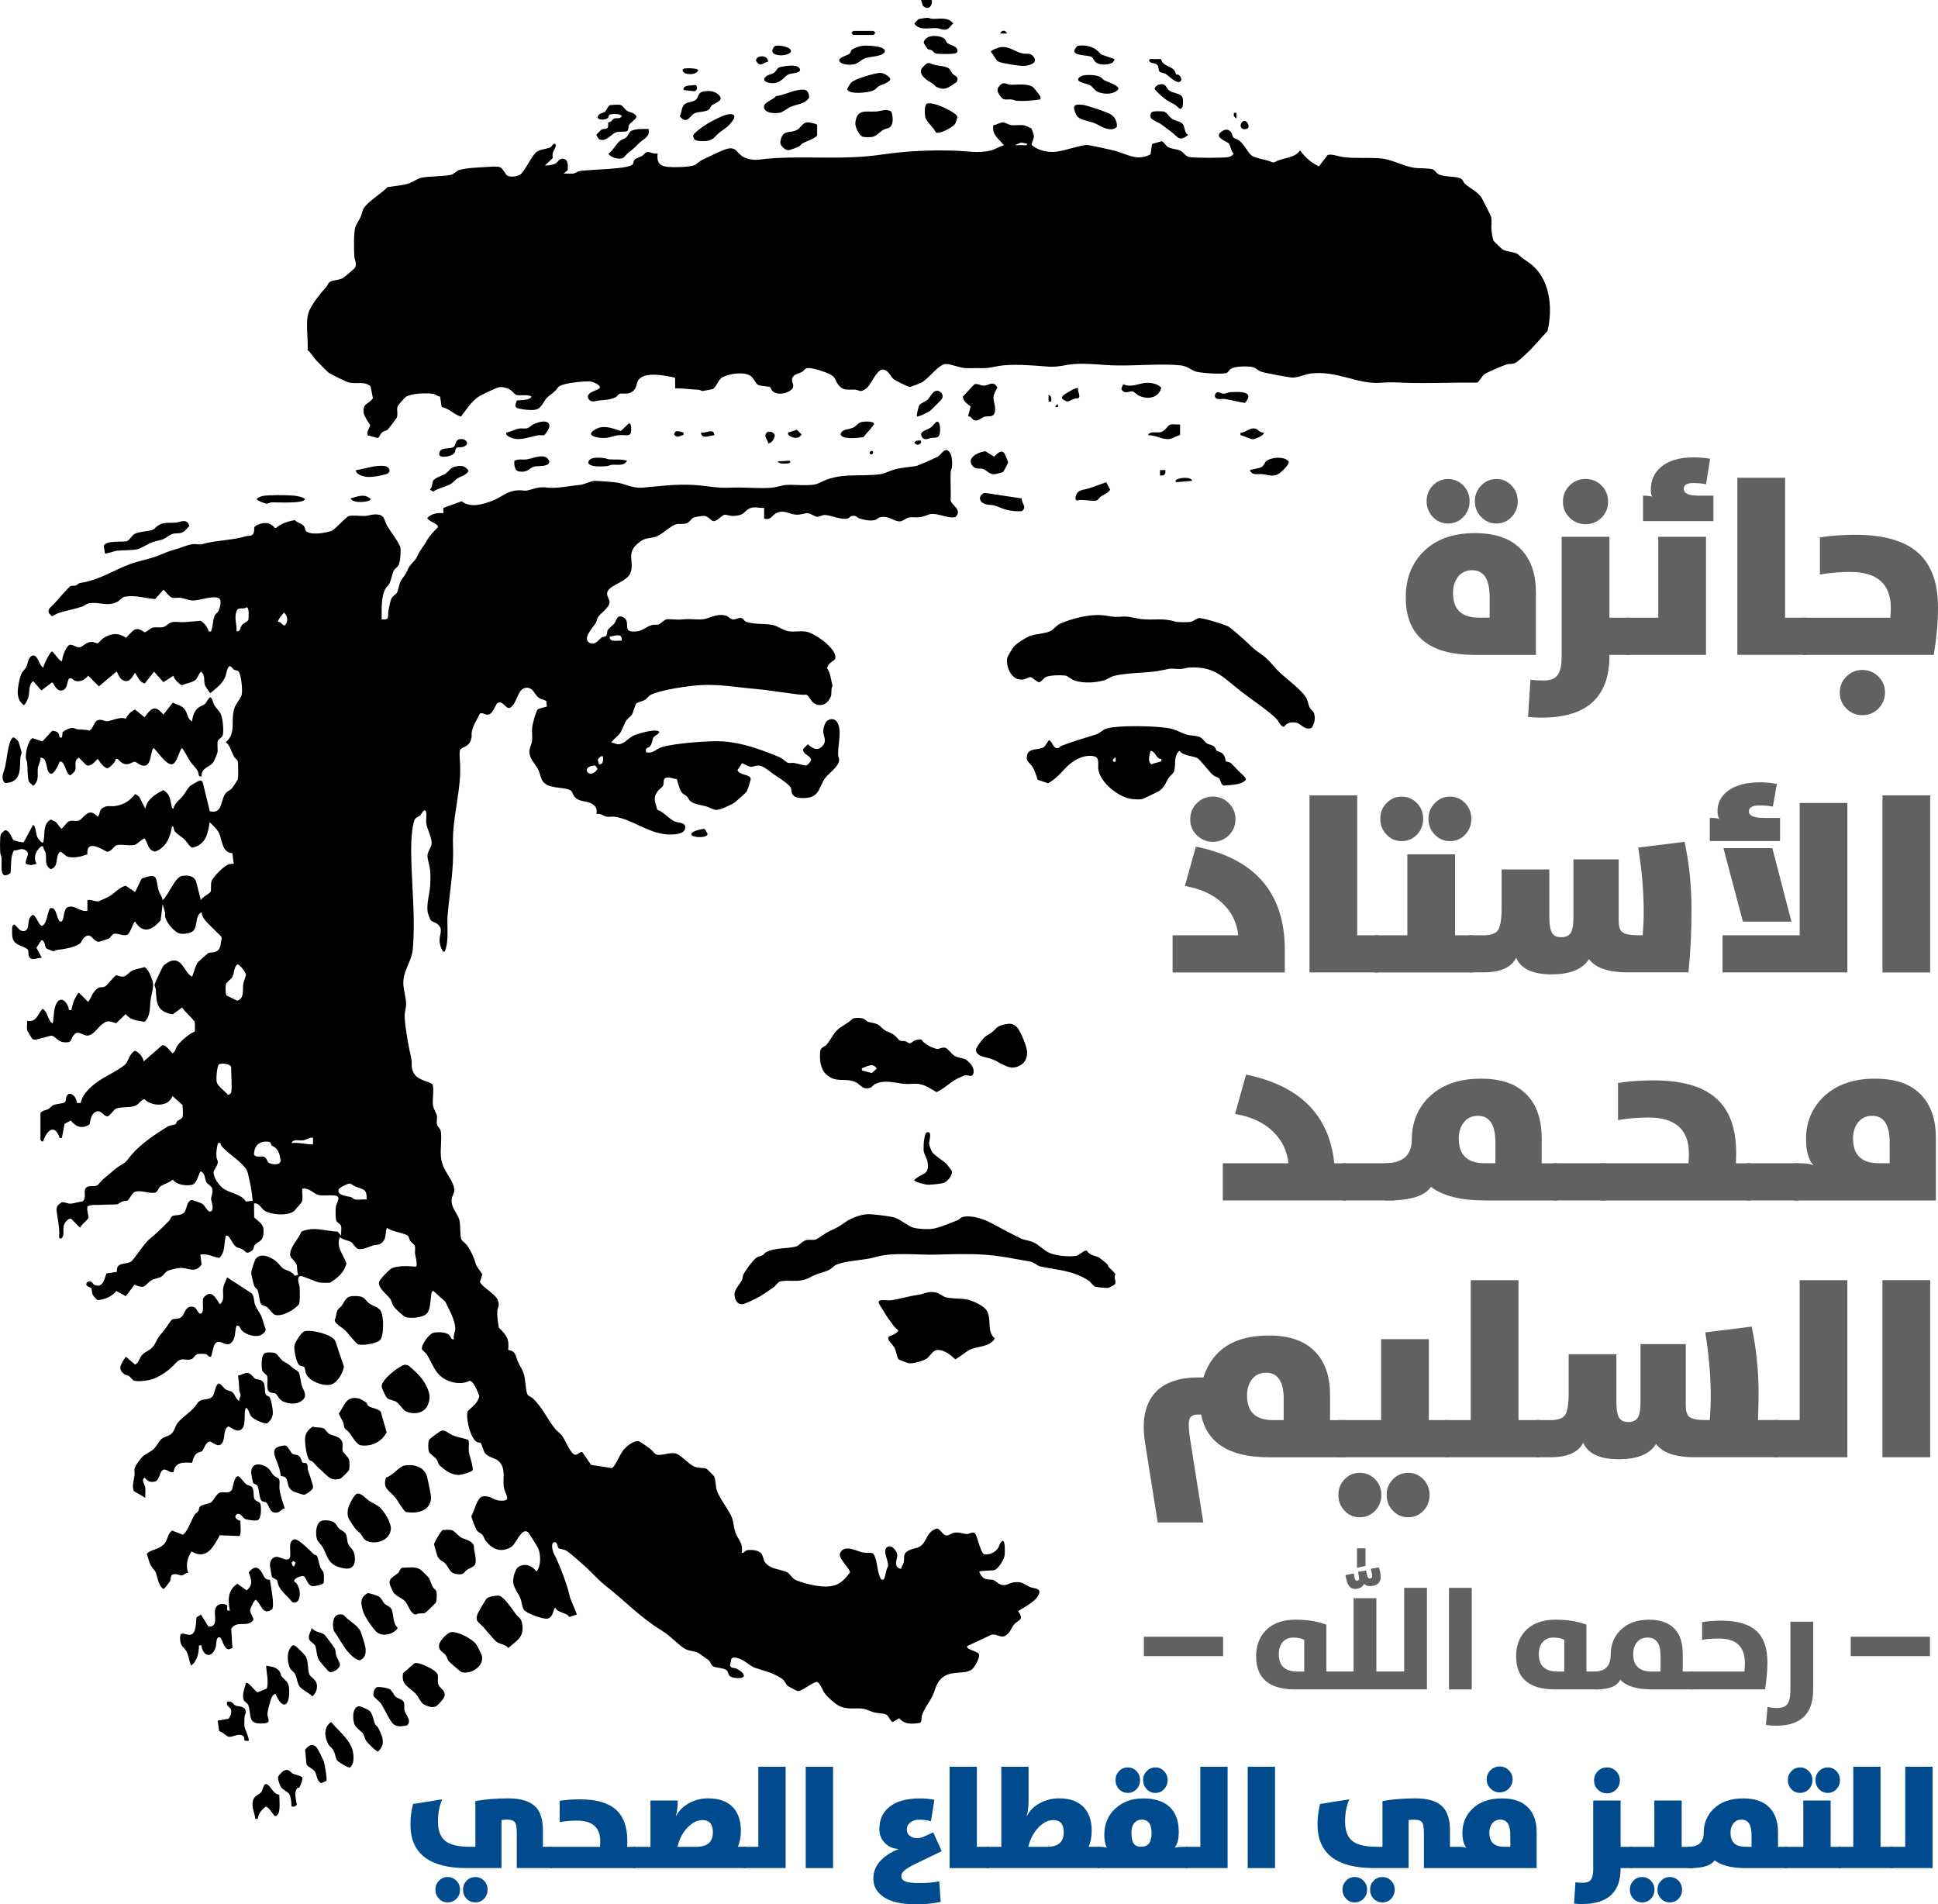 <?xml version="1.0" encoding="UTF-8"?> <svg xmlns="http://www.w3.org/2000/svg" id="Layer_2" data-name="Layer 2" viewBox="0 0 413.54 406.33"><defs><style> .cls-1 { fill: #004a8e; } .cls-2 { fill: #616162; } </style></defs><g id="Isolation_Mode" data-name="Isolation Mode"><g><path d="M198.83,0c.16,1.45-.84,2.28-1.92,1.2l-.37-1.2h2.29Z"></path><path d="M121.45,344.98c-.42-.86-2.41-.8-2.96-1.91-.42,0-.36,2.13-1.72,2.31-.96.12-4.45-1.11-4.98-1.91-.46-.7-.44-1.66-.74-2.41-.42-1.09-1.34-2.09-1.54-3.35-.12-.81.37-2.91,1.11-3.37,1.45-.91,2.93-.28,3.86.99.98-1.17.95-3.61.36-4.95-.17-.39-2.04-3.4-2.22-3.51-1.46-.89-2.45,2.61-3.62,3.27-2.19,1.22-3.96.43-5.39-1.4-.29-.37-.37-.92-.71-1.29-.33-.36-.78-.41-1.12-.88-.29-.4-1.22-2.71-1.19-3.11.62-1.01,1.2-3.99,2.44-4.17,1.62-.23,2.14.75,3.43.88,3.1.29,1.23-1.24,1.02-3.04-.21-1.87.53-3.96-1.16-5.43-.72-.63-2.2-.76-2.87-1.71-.31-.45-.71-1.98-.89-2.12-.13-.1-.53-.04-.8-.19-1.39-.76-2.41-5.06-1.97-6.55,1.07-1.14,2.07-1.55,2.5-3.24-.32-.8-1.21-3.27-2.1-3.26-2.19,1.13-5.4.17-6.87-1.72-.9-1.17-1.53-2.79-2.31-4-.23-.36-.87-.71-.97-1.05-.23-.79,1.51-3.29,2.46-3.49.89-.19,2.49-.17,3.23.38.59.44.39,1.16,1.15,1-.25-.74.27-1.61.27-2.15,0-1.94-1.33-4.14-2.14-5.87l-2.57-2.3c-.46.28-.37.57-.44.99-.16,1.04-.18,2.94-.83,3.75-.78.97-3.48,1.23-4.62.86-.46-.15-2.27-1.85-2.57-2.3-.31-.46-.34-.95-.6-1.41-.55-.96-2.75-2.42-2.51-3.71.11-.6,2.15-2.71,2.74-3.01,1.73-.66,3.48-.41,5.24-.34.2-.99-.16-1.86-.28-2.73-.07-.54.09-1.17-.05-1.67-.1-.35-.7-.69-.95-1.05-.24-.34-.35-.95-.48-1.09-.6-.6-3.77-.98-4.54-1.77-.4,1.1-.06,2.31-.99,3.16-.7.65-1.26.41-1.95.63-.94.3-2.48,1.11-3.37.66-.43-.22-.98-1.22-1.42-1.44-.62-.31-1.63-.39-2.29-1-.91,2.06.74,3.72,1.39,5.63-.48,1.96-1.92,3.15-3.54,4.12-.74-.02-1.5.06-2.24-.06-.85-.14-3.6-1.49-4.06-1.37-.91.24-.17,1.84-.14,2.42.04.77.11,3.08-.15,3.6-.99,1.19-3.58,2.71-5.12,2.25-.5-.15-1.24-1.36-1.75-1.69-.38-.26-.97-.28-1.17-.55-.42-.57-.46-2.25-.76-2.97-.17-.41-.58-.55-.75-.97-.13-.32-.65-2.51-.63-2.79.03-.5.69-2.67,1-3.03,1.13-1.33,3.2-.32,4.3.57.52.42,1.07,1.27,1.58,1.57.79.47,1.78.53,2.43,1.54l.71-.24c-.3-.65-.15-1.46-.33-2.11-.21-.77-1.47-1.42-1.39-2.32.15-1.74,1.76-3.16,2.42-4.76,2.55-1.18,5.09-.11,7.73,0l.74.87c-.07-.65.14-1.5-.04-2.11-.12-.42-.79-.7-.97-1.04-.24-.47-.21-2.37-.12-3,.13-1.04,1.4-2.32-.43-2.46-1.02-.08-2.08.13-3.1-.05-1.26-.22-2.1-1.66-3.64-1.37-.11.83.23,2.15-.13,2.87-.05.11-1.47,1.75-1.58,1.85-1.32,1.16-4.83.86-6.29,0-.76-.45-1.17-1.79-2.3-1.57l.04,2.97c1.31,1.24,2.16,1.41,1.98,3.49-.16,1.8-1.34,1.66-1.88,2.42-.26.38-.1.89-.71,1.29-1.19.76-1.16.02-1.9-.39-.4-.22-.89-.26-1.24-.47-.7-.42-1-1.35-1.48-1.95-.25-.31-.28-.59-.81-.48-.48,1.63-.03,3.47-1.43,4.75-1.36-.27-2.57-.98-4.02-.73l.26,2.11c-1.31,1.99-2.9.73-4.42.73-.61,0-2.51.42-3,.75-.43.29-.75.89-1.16,1.13-.58.34-1.46.38-2.1.76-1.46.87-1.15,2.05-3.62.95l-1.87,2.45-2-1.1c-1.04,1.19-2.38,1.78-3.96,1.94-.3-.08-.97-.88-1.11-1.2-.21-.47-.16-1.18-.26-1.32-.16-.23-1.89-.53-.68-1.47.78-.21,1.01.69,1.47.82,1.73.51,1.94-1.3,2.42-2.52l2.24-.34c-.23-2.14,1.71-1.51,2.89-2.12.69-.35,2.85-3.9,4.03-4.85,1.49-1.21,2.79-2.48,4.15-3.88.29-.3.49-.89.69-1.02.51-.33,1.94-.04,2.61-.83.56-.67.39-2.06,1.41-2.61.17-.1,2.08.57,2.4.77.61.37,1.19,1.85,1.75,1.68.96-.28.15-2.22.15-2.72,0-.63.52-1.3.23-2.25-.14-.47-1.03-.9-1.25-1.33-.35-.68-.18-1.75-1.14-2.29-.4-.01-.8,2.55-1.76,2.83-1.26.36-3.45.1-4.25-1.07-.66.65-2.14,1.03-2.73,1.54-.37.33-.46,1.04-1.04,1.25-1.36.27-2.87-.6-4.22-.2-.72.21-1.26,1.61-1.6,1.83-.29.19-.79.11-1.17.26-.37.15-.79.51-1.12.6-.19.04-2.56.05-3.32.11-1.02.09-1.99-.14-2.98.32-.29.62.35,2.22.14,2.56-.36.57-1.4,1.23-1.74,2.01l-1.71-1.72c-.55-.75-1.57.62-1.74,1.13-.33,1.01.26,2.14-.56,2.88-.69.14-.42-.56-.43-1,0-1.86-.37-3.14-.57-4.88-.1-.94.31-1.3,1.04-1.82.58-.18,1.26.31,1.97.27.69-.03,1.65-.42,2.44-.44.96-.59.36-1.7.61-2.55.33-1.14,1.81-.52,2.54-.89.36-.18.98-1.08,1.43-1.43.81-.62,2.58-2.24,3.15-2.58,2.15-1.28,1.34-.83,2.85-2.59,2.02-2.34,5.15-4.45,7.74-6.01.46-.27,1.47-.33,1.66-.49.1-.08.1-.45.33-.65.32-.28.96-.39,1.11-.91.19-.67,0-1.76,0-2.5l-2.11-1.9c-.27.45-.42.79-.86,1.15-1.33,1.09-4,.76-5.15-.52-.77.2-1.14.99-1.78,1.32-1.15.58-2.9.27-4.2.67-.55.17-1.2,1.35-1.79,1.65-.86.25-1.36-1.34-2.41-1-1.25.4-1.29,1.67-1.55,2.76-1.64,1.03-2.86.54-4.02-.83l-1.31.71-.56,2.98c-.64.09-.46.02-.62-.37-1.17-2.77-2.77-.83-3.39,1.09-.15.29-.57-.25-.57-.28v-5.73c.41-.59,1.17-.56,1.71-.86.37-.21.57-.64,1.14-.86.6-.24,1.93-.29,2.32-.55.36-.23.2-.9.41-1.31.69-1.38,2.24.23,2.16,1.43h.84c.52-2.28,2.59-3.89,4.5-5.11,1.52-.97,3.6-1.89,4.96-3.06.64-.55,1-2.48,2.14-2.97.93.39,1.62,1.27,1.87,2.26l3.9-3.42c.8-.23,1.64,1.25,2.26,1.69.64-.38.63-1.06.99-1.58.66-.95,2.6-2.69,3.72-3.02.07-.07.06-1.79-.02-2.09-.13-.44-2.29-2.38-2.68-3.05l-2.01,1.45c-3.42-.65-3.44-2.31-3.59-5.31-.02-.34-.33-.63-.24-1.1.06-.34,1.57-3.58,1.84-3.92.35-.45,1.44-1.09,2-1.16,2.2-.26,2.47,2.61,4.15,3.45.36-.85.72-2.51,1.29-3.15.13-.15,2.01-1.81,2.14-1.87.43-.21.96-.11,1.45-.26,1.37-.44,1.1-1.72,1.44-2.88-.04-.54-.79-1.01-1.17-1.43-.49-.54-.87-.85-1.29-1.29-.82-.85-1.69-1.59-1.86-2.87-1.51.81-.74,3.15-1.84,4.03-.65.52-2.03.69-2.83.5-1.19-.26-3.54-2.98-3.07-4.38l-.56-1.87-.42,3.45c-1.78,2.07-3.79,2.99-5.45.28-.42,0-1.01,2.61-1.75,2.83-.97.3-1.92-.48-2.8-.22-.38.11-.67.74-1.04.96-.25.15-1.91.72-2.15.72-1.36,0-1.61-2.31-3.16-.87-.36.33-.48.9-.82,1.18-1.12.9-3.48,1.27-4.87,1.42-.3.04-.6.27-.88.27-.16,0-1.44-.54-1.52-.62-.26-.26-.29-1.9-1.05-1.67l-1.02,1.57,1.16,2.15c-.88-.11-2.19.82-2.73-.28-.21-.43-.07-.85-.18-1.25-.29-1.05-3.08-.81-3.39-2.92-.06-.44-.09-1.91,0-2.27.03-.12.4-.58.56-.3.65.56,1.11,1.56,2.11,1.26,1.26-.38.21-2.75,1.75-3.41.77.26,1.25,2.51,1.99,2.28,1.04-.32,1.14-3.55,1.74-3.72,1.49-.41,1.28,3.18,2.29,2.86.71-.22.35-2.79,1.47-3.11,1.58-.43,2.54,1.13,4.11.82v-2.29c.82-.21,1.63.41,2.38.25.26-.06,1.86-.8,2.19-.98,1.22-.68,2.12-1.94,3.6-2.34l2,1.36,1.41-2.88c3.77-1.42,2.89.14,3.66,2.68.2.66.77,1.19.8,1.92,1.22-.92,2.63-4.94,4.15-5.16,1.18-.17,2.39-.11,2.96,1.06l1.06,4.1c.3-.66,1.78-1.36,2.02-1.7.31-.44,0-1.57.26-2.32.31-.94,2.47-3.07,3.39-3.49.45-.2.85-.27,1.35-.22l-.3-2.28c-2.39-.15-2.12-3.11-3-4.6-.31-.52-1.34-1.58-1.85-2.01-.35,2.5-.85,4.79-3.64,5.41-.51.07-1.29-1.35-1.8-1.83-.57-.54-1.56-1.01-2.02-1.7-.31-.47-.1-1.04-.56-1.02-.36,2.34-1.26,4.57-3.63,5.42-1.58-.34-1.42-1.74-2.24-2.84-.31.01-1.61,1.25-2.05,1.38-1.07.31-2.88-.22-3.93.09-.52.15-1.1,1.39-2.04,1.39-1.58-.88-4.45-2.51-4.17.55-1.29.46-2.69.85-4.09.54-.69-.15-1.38-1.2-1.77-1.09-1.15,1.15-.1,3.19-1.99,3.72-1.35-.87-.85-2.05-1.02-3.29-.07-.57-.57-.98-.57-1.58-.44-.09-.6.14-.86.42-.87.94-1.2,2.12-.56,3.3-.89.31-1.4.36-2.28-.01-.22-1.26,1.31-2.17-.29-3.01-.74-.38-1.46.25-2.27.17-.8,1.6-.47,3.17-.73,4.86-2.46,1.67-1.77-1.73-1.89-3.3-.02-.35-.26-.7-.28-1.15-.04-.8-.12-3.35.15-3.89.06-.12.77-.81.88-.84,1.03-.01,1.57,1.98,1.82,2.16.2.13,1.85.47,2.15.43l2.02-3.74c.54.26.59,1.93.87,2.57.11.26.97,1.52,1.28,1.16.5-1.8-.23-3.72,1.61-4.86l1.12.55,1.14,1.44c.5-.33,1.12-1.35,1.57-1.58.66-.33,1.46.02,2.12-.17,1.03-.3,2.05-3.15,4.05-.82.7-.68.16-1.36,1.19-1.96.94-.55,1.61-.19,2.53-.34,2.05-.32,2.99-1.04,4.33-2.56l.83.57,1.3,2.57c.36-2.04,2.17-3.13,3.87-3.97,1.29.87,1.33,1.55,1.64,2.89.07.31.11,1.14.5,1.07.21-1.21,1.32-1.88,2.01-2.72.46-.57.94-1.52,1.42-2.02.24-.26,1.91-1.21,2.19-1.26.37-.06.5.16.64.45l1.49,6.1c2.63.63,2.27-1.99,3.18-3.54.43-.73,1.07-.85,1.53-1.33.13-.14,1.22-1.79,1.25-1.9.13-.46.14-3.48,0-3.93-.09-.31-.58-.57-.78-.94-.59-1.08-.82-2.34-1.76-3.11,2.32-1.9.94-4.7,1.85-7.32.31-.89,1.38-2.09,1.53-2.76.22-.98-.07-4.19-.65-4.98-.22-.3-.71-.24-1.01-.42-.27-.17-.56-.66-.72-.71-.72-.22-.89,1.72-1.14,2.3-.67,1.56-1.93,2.37-3.16,3.43-.1,0-1.08-1.45-1.16-1.7-.32-.97.15-2.13-.84-2.88-.6.53-.61,1.35-1.29,1.85-.71.52-1.9.65-2.72,1.02-.47,0-1.87-1.4-1.86-2.01l-2.15,1.39-2-2.25-2,2.54c-1.18-.43-1.41-1.31-2.01-2.26-.29,0-.78,1.83-2,1.73-1.5-.11-1.71-2.01-2.01-2.01l-3.75,3.14-2.27-2.28c-.68.84-1.71,1.44-2.82,1.1-.36-.11-.56-.69-1.18-.53-.57.15-.22,2.46-1.72,2.6-1.22.11-1.59-1.61-2.01-1.73l-2.29,1.72-1.72-2c-1.06.75-.7,2.33-1.06,3.52-.1.32-.46,1.1-.66,1.35-.35.43-.26.25-.57,0-.65-.52-.94-1.3-1.01-2.14-.08-1.06.38-3.66.91-4.57.23-.4.64-.64.88-1.12.43-.82.34-1.97,1.26-2.48,1.27-.37,1.48,2.17,2.4,2.56.07-.62,1.45-3.43,1.86-3.44.48.18,1.75,2.44,2.15,2,0-.83.86-3.2,1.61-3.42.66-.12,1.39.55,1.97.55.84,0,1.47-1.25,2.87-1.16.4.02.88.32,1.11.27.25-.05.82-.81,1.22-1.07,1.58-1.03,3.29-1.27,4.83-.08,1.54-1.39,1.87-2.73,4-1.17.64-.18,1.15-.88,1.77-1.02.72-.16,1.47.06,2.19-.1.7-.15,1.26-1.01,2.07-1.1.79-.08,1.62.14,2.86.01,1.02-.1,2.08-.17,3.1-.26.71.51,1.22,1.08,1.56,1.89.16.39-.01.46.62.37.38-.97.39-2.24.7-3.17.18-.55.66-.77.87-1.14.31-.56.79-2.31.16-2.73-1.11-.74-4.25.49-5.61.45-.95-.02-1.71-.44-2.58-.57-.56-.08-1.17.07-1.71,0-.71-.1-1.39-1.27-2-1.72l-1.75,1.97c-2.07-.12-4.12-.85-6.26-.53-.9.13-1.14.76-1.76,1.1-2.11,1.18-4.07-.09-6.21.37-.43.09-.89.52-1.33.67-1.66.57-3.38.84-4.95,1.35-.54.17-1.01.49-1.5.75l-.68-.71c-.3-.98.58-1.34,1.12-1.96.43-.5,3.15-3.6,3.43-3.74.43-.21.85-.07,1.24-.19.29-.09.45-.46.9-.53,4.18-.61,7.17-2.81,11.02-4.16,1.76-.61,3.72-.94,5.53-1.63,1.52-.58,2.1-.94,3.77-1.38,1.36-.36,3.09-1.24,4.31-1.12,1.66.16,1,.06,2.35-.24,2.73-.61,5.58-.62,8.32-1.42.6-.18,1.5.05,1.75-.82.25-.87-.3-1.2.9-1.68,1.42-.57,2.59-.48,3.61.71h.23c1.09-.95,2.59-1.43,3.99-1.68.48.55,1.53.74,1.93,1.24.26.34.23.76.41,1.02.46.67,2.1.64,2.88.58.64-.05,2.33-.34,2.81-.62.79-.47,2.93-2.9,3.52-3.08.8-.23,2.44.02,3.41-.02.94-.05,1.7-.46,2.85-.29,1.45.21,1.28,1.33,1.9,2.39.53.89,2.71,3.82,2.83,4.62.13.89,0,2.84-.34,3.68-.21.51-.78.76-1.05,1.24-.42.75-.51,1.95-.95,2.77-.23.43-.62.68-.86,1.14-.96,1.81-.77,4.52-.79,6.51,1.9.2,1.22-.71,1.44-1.85.12-.63.4-2.01.61-2.54.23-.58,1.01-.9,1.23-1.34.32-.62.43-1.85.86-2.57.62-1.02.79-.85,1.42-2.31.53-1.24,1.55-1.8,1.94-2.65.79-1.77,1.29-2.03,2.16-3.57.62-1.11,1.46-1.93,2.34-2.82.17-.78-1.98-1.18-2.28-1.99.96-.92,2.14-1.14,3.44-1v-1.14s3.91-1.41,3.91-1.41c1.93,1.5,4.58.65,6.69-.17,1.96-.76,2.87-2.01,5.29-2.17,1.49-.09,1.16.35,2.93-.21,2.6-.82,2.98-.2,5.1-.33,1.46-.09,3.5-.44,5.14-.6.97-.09,2.49-.88,3.16-.87,1.13.01,3.4.19,4.57.32,1.92.22,3.52,1.32,5.73,1.12,3.63-.32,7.17-.8,10.9-.57,3.02.19,4.81.72,8,.57,2.8-.13,5.85.24,8.61.02.96-.07,2.17-.52,3.13-.6,1.89-.14,5.47.42,7.03-.41,4.33-2.33,8.38-1.28,13.02-1.87.88-.11,2.2-.8,3.23-1.06,1.52-.39,2.98-.45,4.46-.7.35-.06,4.18-1.74,4.6-1.99.83-.49,1.53-2.19,2.49-.98.62.79.62,2.2.55,3.16-.03.35-.27.7-.29,1.14-.08,2,.09,4.03,0,6.04.13.94,2.67,2.02.98,3.55-1.03.18-2.01-.14-2.99-.39-3-.77-2.39.11-4.73.41-.73.09-1.5-.1-2.23.06-.56.12-1.13.74-1.77.81-1.32.15-2.48-1.42-4.53-.82-.22.07-.42.35-.68.46-1.08.43-2.46.05-3.6-.28-.31-.1-.48-.46-.92-.52-.95-.14-1.02.4-1.48.54-1.33.4-3.52-.69-4.88-.74-.5-.02-1.24.42-1.67.4-.41-.02-1.37-.73-2.01-.77-.66-.04-1.55.4-2.57.3-1.48-.13-2.57-1.19-4.25-.25-.85.47-1.05,1.5-2.47,1.1v-2.29c-1.07.09-2.15-.38-3.15.14-1.23.63-.92,1.42-3.28,1.58-.76.05-1.6-.29-1.97-.25-.67.07-1.49,1.33-2.39,1.35-.44.06-1.08-1.02-1.96-1.12-.34-.04-1.87.22-2.24.34-.48.15-.88,1.02-1.6,1.26-.74.24-1.41.02-2.11.18-1.26.27-3.08,2.28-4.48,2.69-1.52.43-2.12.09-3.6,1.27-2.77,2.21-.9,3.88-1.7,6.32-.64,1.95-4.15,2.57-4.89,3.99-.49.94.47,1.74.39,2.4-.15,1.26-1.92,2.26-2.5,3.23-.23.39-.26.88-.48,1.23-.6.94-2.93,3.34-1.28,4.18,1.22.62,1.85-.65,2.59-1.14.25-.16.64-.13.86-.28.37-.25.21-.89.42-1.3.19-.38,1.07-.97,1.42-1.44.52-.71.54-1.97,1.88-1.29,1.64.84-.04,2.87,1.84,3.03,2.31.19,2.86-1.05,4.36-1.39.44-.1.92.02,1.34-.1.49-.14,1.14-1.03,1.77-1.11.81-.1,2.03.18,3.44.02,1.48-.16,2.75.08,4.01,0,1.73-.1,2.85-1.32,5.09-.82.57.13.95.75,1.49.82.67.09,1.17-.35,1.71-.32.55.04.65.53,1.01.73,1.3.72,4.15.42,5.81.78,1.18.25,2.32,1.21,3.5,1.36,1.17.15,2.47-.13,3.66.07,1.83.31,5.74,3.15,6.18,5,.07.33.11.66-.09.96-.67.6-1.47.83-1.6,1.86.77,1.14.77,2.43,1.15,3.72-.42.77-.1,1.73-.42,2.43-.69,1.5-2.06,2.2-3.57,1.28-.68-.41-1.05-1.65-1.62-1.81-1.3.11-2.49-.18-3.69-.31-2.38-.27-4.42-.68-6.85-.88-3.81-.32-7.94-1.06-11.77-.86-2.6.14-8.79.98-11.02,2.16-.3.16-.62.69-1.04.96-.56.36-1.48.5-1.83.75-.33.24-.69,1.92-1,2.44-.24.41-.82.73-1.13,1.16-.58.81-.87,2.03-1.45,2.85-.51.72-1.43,1.2-1.85,2.01.48-.1.89.24,1.3.29,1.41.15,2.31-1.32,3.56-1.87,1.07-.46,3.95-1.25,5-.98,1.16.3-.68,1.08-.85,1.41-.27.53-.23,1.33-.78,1.94-.28.32-1.06.17-.78,1.21,1.48.4,2.15-.73,3.35-1.09,2.7-.81,10.27-1.42,13.13-1.21,4.19.3,8.05,1.75,11.88,3.31.71.29,1.64,1.18,1.9,1.25.43.12.93-.02,1.38.04.5.09,2.28.59,2.55.53.25-.05,1.06-.89,1.01-1.21-.16-1.04-1.83-1.06-1.67-2.31l.98-1.01c1.15,1.04,2.24,1.57,3.31.14.75-1.01-.03-1.96-.03-2.88,0-.6.37-1.96.89-2.29,1.46-.92,2.38.25,2.56,1.72.24,1.92-.35,3.77-.26,5.71.02.47.36.59.15,1.31-.39,1.38-2.03,2.35-2.87,3.45-1.37,1.79-1.15,4.02-4.02,4.29-.78.07-2.13.09-2.73-.44-.65-.57-.41-1.42-.71-1.87-.46-.7-2.63-2.11-3.4-2.62-.88-.58-2.21-1.83-3.2-1.96-.79-.1-1.38.33-1.93.24-.54-.08-1.29-.51-1.79-.78l-.98,1.51c.41,1.1,2.63.87,2.82,1.78.05.25-.64,2.44-.86,2.8-.14.22-2.44,2.27-2.72,2.43-.43.26-1.85.94-2.32,1.12-1.94.76-2.04.09-3.51-.37-1.09-.34-2.52-.41-3.44-1.14-.42-.34-.48-.76-.73-.99-.41-.4-.88-.44-1.24-1.04-.4-.66-.73-1.88-.92-2.66-.78-.09-1.59-.52-2.38-.29-.66.19-.32,1.15-.59,1.7-.15.31-.85.75-1.14,1.15-1.11,1.53-.48,2.28-.1,3.96,1.33.4,2.55,1.97,3.69,2.48.86.38,2.43.14,2.29,1.44-.16,1.54-3.31,1.43-4.45,1.28-3.92-.52-6.98-3.18-10.61-3.71-.56-.08-1.16.06-1.71-.01-.69-.1-1.29-.8-2.15-.57.09-.96.04-1.4-.71-2.01-1.14-.91-3.03-.42-4.01-1.72-.69-.91-.23-1.32-1.79-1.65-1.63-.35-4.15-.18-5.08-1.79-.39-.66-.49-1.68-.95-2.49-.63-1.11-1.8-2.19-1.8-3.67,0-.7.5-1.59.58-2.31.1-.92-.07-1.91.02-2.84.06-.67.78-3.42,1.18-3.83.23-.23,1.52-.47,1.95-.63l-.11-1.15c-.49-.34-1.06-.35-1.58-.7-.93-.63-1.22-2.27-2.72-2.15-1.96.14-1.83,3.43-3.48,4.29-.97.28-1.51-1.79-2.71-.99-.59.8-.96,2.46-2.13,2.44-.44,0-1.01-.49-1.55-.25-.59,1.29-1.43,2.43-1.73,3.86-.08.39.02.88-.07,1.36-.39,2.09-2.24,1.83-2.48,2.68-.07.55-.08,1.12-.03,1.67.61,6.53-1.69,12.21-1.43,18.63.2,4.93-.7,9.77-1.14,14.64-.24,2.62.36,5.33-.58,7.87-.58.67-1.1-1.58-1.13-1.88-.18-1.71,1-2.84-.59-3.99-.39-.28-.97-.37-1.28-.72-.26-.3-.65-1.45-.71-1.87-.23-1.77.48-3.95.57-5.71.05-.87.06-2.03,0-2.89-.06-.91-.64-2.63-.59-3.41.05-.83.9-1.77.89-2.6-.02-1.41-1-2.96-1.16-4.31-.08-.71.13-1.66-.02-2.26-.31-1.17-1.08.52-1.2.63-.32.3-1.11.46-1.32,1.11-.75,2.43-.71,6.28-.63,8.85.19,6.28.84,12.29.31,18.63-.2,2.38-1.78,4.19-2,6.59-.16,1.71.46,3.24.57,4.85.07,1.03-.4,1.98-.31,3.18.2,2.67.82,6.07,1.4,8.63.3,1.33-.26,2.11.77,3.53.99,1.35,3.62,1.51,3.82,2.19.29.97-.09,3.05.04,4.25.1.91.77,1.77.85,2.3.09.62-.14,1.35.04,1.96.12.42.71.75.81,1.48.21,1.57-.13,3.54,0,5.17.24,3.19,2.22,4.22,2.84,6.91.19.84-.44,1.49-.53,2.26-.23,1.9,1.32,3.06,1.66,4.62.23,1.06.08,2.91.37,3.93.1.38.94.91,1.24,1.34.87,1.23,1.52,2.71,1.92,4.1.14.49,1.06,1.56,1.35,2.1l-.52,1.64c1.03,1.71,4.13,2.69,4.01,4.91-.02.44-.27.81-.29,1.15-.08,1.31.1,2.4.32,3.67,1.56,1.5,2.29,2.43,1.98,4.75,1.75.23,1.58,1.4,2.13,2.61.33.74.89,1.55,1.15,2.28.45,1.26.42,3.77.84,4.6.19.39.87.55,1.16.84,2.2,2.16,2.9,4.18,4.71,6.46.44.55,1.17,1.01,1.57,1.58.6.85,1.63,3.38,2.43,3.87.82.5,1.11-.64,1.85-.43l1.87,2.72,4.41.68c.65-.2,1.72-2.88,2.35-3.69.72-.92,2.19-2.2,3.42-2.03.24.03,2.05,1.32,2.42,1.6.42.31.98,1.13,1.34,1.23,1.2.35,2.81-.6,4.21-.2.94.27,2.67,2.25,3.84,2.76.96.42,2.05.18,2.66.49.11.05,1.5,1.45,1.57,1.58.41.79.31,2.04.56,2.88.51,1.76,2.53,4.12,3.25,5.92.37.93.37,2.15.78,3.24.57,1.54,1.75,2.37,1.29,4.3.57.12.68-.48,1.28-.57.92-.14,2.64.01,3.08.94.52,1.11.19,1.6,1.55,2.46,1.13.72,2.77.78,3.83,1.33.61.32,1.05,1.36,1.99,1.73,1.9.74,5.02,1.5,7.02,1.27,2.23-.25,3.11-1.35,4.41-2.99-.28-1.17-2.68-3.07-2.11-4.17,1-1.93,3.58-.28,4.93-.05.72.12,1.43-.07,2.1.18.95,1.48.74,3.27,1.4,4.91.13.32.28.83.73.7.49-.15.54-2.19,1-2.73.38-1.24-1.44-3.56,0-4.31.88-.46,1.97.96,2.02,1.74.05.87-1.01,2.67.85,3-.05-.51.43-.91.52-1.34.24-1.12-.32-1.9,1.1-2.62,1.24-.62,2.25-.26,3.2-1.67.8-1.2,1.03-2.47,2.76-2.99.7,0,1.23,1.39,2.01,1.47.67.06,1.1-.5,1.72-.59,1.1-.15,1.77.22,2.6.29.56.05,1.07-.45,1.68-.27.58.17,1.15,3.94,2.05,4.58,1.16.19,2.33-.33,3-1.29.36-.52.34-1.21.99-1.59.57-.02.49,2.51.44,3.02-.09.93-1.35,3-2.2,3.24-.5.15-2.98.1-3.25.33.26.66.69,1.36,1.41,1.59.57.18,1.07.05,1.55.17.51.14,1.22,1.01,2.06,1.11.88.1,1.51-.46,2.29-.57,1.96-.26,2.08.35,3.56,1,.47.21,2.14.26,1.99,1.1-.31,1.82-3.18,3.09-4.56,4.05,1.46,1.92-.02,1.81-.87,2.86-.62.77-.74,1.61-1.72,2.29-1.12.78-1.92-.52-3.23-.07l-5.07,2.38c-.24.78,2.32,1.01,2.55,1.75.21.69-.88,2.66-1.41,3.12-1.58,1.39-4.72.04-6.74,2.14-1.15,1.2-1.15,2.37-1.79,3.65-.65,1.3-1.77,2.69-2.22,4.08-.17.53-.01,1.34-.4,1.61-1.62.27-3.35.43-4.45-.98l-1.42.82c-.63-.33-.85-1.47-1.5-1.67-.67-.2-1.73-.21-2.47-.4-.75-.19-1.63-.69-2.36-.78-1.64-.21-2.99.21-4.73-.43-1.02-.38-2.77-1.98-3.44-2.87-.59-.79-.73-1.87-1.6-2.43-1.12.11-3.35,2.12-4.22,1.96-.11-.02-1.95-1-2.07-1.09-.44-.36-.61-1.16-1.28-1.59-2.19-1.37-3.47-1.52-5.73-2.29-1.05-.35-2.17-1.7-3.9-2.12-.38-.09-.88-.14-1.11.23l-.29,1.45c.37.66.99.43,1.38.63,2.15,1.1,2.22,2.35-.51,1.94-1.47-.22-1.04-1.06-1.57-1.58-.55-.54-2.19-.48-2.88-.84-.45-.24-.59-1-.98-1.31-.19-.15-2.05-1.49-2.17-1.56-.7-.37-2.06-.4-2.86-.86-1.36-.8-3.16-2.8-4.8-3.8-4.79-2.93-7.79-6.24-12.12-9.65-1.68-1.33-2.8-2.73-4.43-4.17-.97-.86-2.92-2.64-3.88-3.28-.65-.43-1.4-.34-1.72-.56-.37-.25-.16-1.37-.98-1.31-.82.26-.3,2.01,0,2.57,1.01,1.86,2.85,6.67,3.27,8.76.18.9,1.12,2.81,1.58,4.1l-1.61.53ZM50.47,134.7c.88.11.76-.78,1.13-1.3.35-.49,1.3-.78,1.41-1.16.04-.53.23-2.65-.39-2.66-.66.52-1.78-.11-2.11.72-.62,1.58.07,2.81-.04,4.4M59.34,132.7c.59-.22,1.13,1.21,1.58.58.62-.89.42-1.77-.29-2.58-.3.22-1.53,1.82-1.29,2M132.67,136.71c.15-1.79-1.44-1-2.58-.86,0,1.33,1.65.75,2.58.86M128.66,161.36c-.53-.09-.85.37-1.11.75l.26.96c1.05.04.88-.95.85-1.72M126.27,163.41c-2.29.53-.36,3.06,1.24.67l-.44-.7c-.27-.05-.53-.02-.8.04M50.61,205.79c-.74.69-.57,1.83-1.04,2.68-.3.54-1.23,1.08-1.35,1.51-.14.47-.12,1.98.09,2.41l2.31,1.14c1.59-.48,1.1-2.35,1.29-3.58.09-.6.56-1.55.56-2.03,0-.41-1.38-2.28-1.86-2.14M49.32,233.15c.25-.91,0-4.2,0-5.44,0-.65-2.01-.99-2.59-.59-.41.29-.65,3.05-.5,3.69.22,1,1.74,1.97,2.38,2.77.24.09.67-.28.71-.43M66.79,242.76c-.78-.1-1.42.46-2.16.56-.81.1-2.04-.37-2.42.58,1.57-.19,3.04.3,4.58.29v-1.43ZM57.98,244.41c-.17-.15-.12-.64-.52-.76-2.01-.33-3.21.66-3.26,2.68.46.79,1.4.28,2.1.49.59.16.71,1.05,1.03,1.26.63.41,2.29.64,2.56-.34-.13-.94-.28-1.97-.97-2.69-.34-.36-.72-.43-.94-.63M47.03,243.9c-.23.01-.48-.15-.56.16-.25,1.04-.34,1.75-.28,2.83.02.35.31.68.28,1.14-.05.78-.84,1.57-.88,2.03-.1,1.23,1.29,3.1,2.32,3.71,1.45.87,3.55,1.04,4.58,2.61l1.43-.16c-.08-.87-.19-1.8-.35-2.66-.15-.84-.6-3.37-.94-3.93-1.13-1.87-3.91-3.39-5.3-5.02-.18-.21-.29-.43-.27-.72M78.25,255.94c.04-2.29-.63-2.07-2.29-2.72-.42-.16-1-.62-1.33-.68-.34-.05-2.24.84-2.37,1.28-.37,1.28,1.83,1.38,2.64,1.61.3.09.47.44.92.51.74.11,1.66-.09,2.44,0"></path><path d="M219.98,27.28c.18.18.65,1.47.64,1.81,0,.54-.62,1.67-.47,1.87,1.32,1.09,3.2,1.57,4.9,1.44,2.05-.15,5.42-1.46,6.86-1.46.64,0,5.03.99,5.95,1.23,2.64.68,4.73,2.31,7.64.77l.34-2.23,2.07-.58c.36.07.91,1,1.33,1.25.74.44,1.89.4,2.66.78.65.32,1,1.14,1.82,1.33,1.14.25,6.99.22,8.25.05.48-.07.97-.33,1.28-.71-.57-.5-.65-1.69-.99-2.16-.36-.52-3.33-1.31-1.69-2.54.74-.55,1.5-.71,2.13.09.28.36.23.86.55,1.17.23.23.81.31,1.14.57,1.19.94,1.82,2.49,2.59,3.14.92.79,3.37.89,4.5,1.54h.45c1.75-1.08,4.2-.75,5.5-2.54,1.07,1.48,2.35,2.62,4.01,3.39l1.85-2.4c.67-.34,2.45.32,3.31.43,2.71.33,5.39.06,8.02.28,2.41.2,4.68,1.62,7.16,2,1.09.17,2.93.05,3.96.34.38.1.72.79,1.24,1.05,1.35.67,3.9.36,4.78.95.46.31.52.79.88,1.13,1.08.99,2.8,1.6,3.66,3.22.31.58,1.82,3.49,1.89,3.84.19.86-.02,1.9.06,2.81.03.36.31,1.96.41,2.17.1.2,1.78,1.81,2.05,1.96.9.51,2.61.46,3.26,1.04,1.02.91,1.21.97,2.28,1.73,4.53,3.21,5.14,9.54,3.98,14.56-1.25,1.34-2.4,2.74-3.69,4.05-.57.58-2.71,2.66-3.42,2.89-.54.17-1.03.06-1.53.19-.63.15-4.02,1.64-4.61,1.98-.85.5-1.01,1.42-1.79,1.93-4.94-.06-9.92.2-14.86.05-2.24-.07-3.36-.21-5.73-.02-4.87.39-9.23-2.64-14.87-1.98-1.19.14-2.8.92-4.03.87-.75-.03-5.87-.99-6.52-1.23-.92-.33-1.28-.99-2.35-1.09-1.08-.1-3.25-.1-4.16.44-.34.21-.58.72-.86.86-.83.42-5.27.04-6.4-.19-1.04-.22-2.02-1.25-3.48-1.39-4.2-.41-9.42.1-13.77.02-2.9-.05-5.9-.5-8.88-.31-1.81.12-3.51.71-5.42.57-3.09-.23-6.63-.57-9.76-.28-1.74.16-2.81.67-4.87.59-1.17-.04-2.07.04-3.15,0-1.29-.04-3.34-.95-4.28-.88-1.62.11-3.56,3.13-5.21,3.98-.43.22-2.17.9-2.54.9-.27,0-2.96-1.33-3.29-1.58-.74-.57-1.04-1.85-2.2-2.11-1.34-.25-2.55,2.84-3.38,3.71-.35.36-.95.83-1.45.86-.45.03-.79-.26-1.15-.28-1.77-.11-2.66.42-3.87-1.29-.51-.73-.32-1.19-1.32-1.83-.91-.59-4.11-1.63-5.11-1.48-.59.08-.73.58-1.18.83-.64.35-1.58.41-1.98,1.17-.44.85.47,1.49.01,2.31-.84,1.08-3.03,1.56-4.16.7-.44-.34-.56-.92-.62-.95-.29-.2-1.99-.2-2.54-.46-.59-.29-.96-1.45-1.56-1.88-1.45-1.05-4.57-.57-6.09.23-.91.48-1.29,2.12-2.08,2.51-.14.06-1.96.41-2.15.41-.3,0-.59-.25-.87-.26-1.7-.07-3.3-.32-5-.3v-2.28c-1.99-.41-6.32-1.37-7.75.4-.69.85-.26,2.11-1.78,2.8-.88.4-1.6.05-2.32.26-.33.1-.49.53-.76.67-1.26.64-2.25.6-3.57.73-.9.09-1.97.71-2.46-.72,0-1.21,2.42-1.44,2.59-2.01.16-.54-1.42-1.22-1.87-1.28-1.27-.19-4.67.24-5.94.63-1.35.41-1.07.7-1.77,1.38-.54.52-1.31,1-1.72,1.43-.84.87-1.12,2.35-2.59,2.57-.92.14-2.51-.04-3.43-.28-1.12-.3-.66-.83-.41-1.7.12-.12,2.89.1,3.13-.87-1-.53-2.35-.06-3.25-.33-.36-.1-.85-.87-1.41-1.17-.63-.33-1.6-.61-2.3-.46-.64.14-3.88,1.69-4.48,2.11-1.39.99-2.59,2.79-3.6,4.15-1.53-.45-2.61-1.8-4.12-2.03l-.34-2.24c-.57-.06-.99-.51-1.55-.59-1.42-.2-4.47-.12-5.69.61-.35.21-1.77,1.85-1.86,2.15-.21.71.18,1.7-.18,2.4-.07.14-1.81,2.4-1.92,2.51-.21.2-.85.25-1.24.62-.36.34-.44.88-.86,1.15l-2.13-.57c-.38-.71.53-1.91.51-2.15,0-.14-1.25-1.79-1.37-2.58-.31-2.15.93-1.79,1.96-3.19l-.51-2.56c-1.25-1.09-2.93-.5-4.4-.75-.7-.12-3.77-1.66-4.49-2.1-.21-.13-2.23-2.18-2.59-2.57-.63-.68-1.2-1.68-1.96-2.33.21-2.43-.65-6.51.47-8.62.95-1.8,2.15-3.31,3.5-4.8.27-.3.4-.79.69-1.03.59-.47,2.02-.41,2.85-.88.33-.18,2.5-2,2.62-2.25.46-.89-.11-1.62-.16-2.43-.07-1.45-.2-5.43.35-6.54.73-1.46.92-1.28,1.43-3.16.44-1.62,4.1-3.68,5.29-5.02,1.47-.26,2.97-.32,4.4-.75.94-.29,2.06-1.1,2.76-1.25,2.05-.43,4.43-.2,6.49-.67.6-.14,1.06-.78,1.61-.97,1.45-.5,4.53-.57,6.19-.69.65-.05,1.67-.1,2.28-.01,1.04.15,1.35,1.77,2.04,1.97.79.23,2.23.09,2.82-.54,1.01-1.09,1.95-3.25,3.02-4.44.81-.8,2.42-.78,3.15-1.14.25-.12.46-.6.71-.72.46-.24.53.32.39.68-.29.74-.8,1.11-.57,2.29l-1.68,1.62c.6-.01,1.55-.12,2.09-.34.74-.3.91-1.4,2.02-1.06.93.28.77,1.59.76,2.38l-.87.74c.61-.04,1.28.07,1.87.01.74-.07,1.01-.45,1.47-.54,1.93-.38,10.65-.34,11.41-1.48.19-.27.1-.7.42-1.01.26-.25,1.12-.5,1.54-.75.44-.26.67-.8,1.19-.84.6-.04,1.41.54,2.15.3-.22,1.78.3,2.71,2.13,2.88,1.42.13,4.36.07,5.69-.34.29-.09,1.08-.87,1.71-1.16,1.38-.63,3.2-1.58,4.5-2.09,3.14-1.24,2.53.95,4.86,1.73,1.83.61,2.73.27,4.44.12,8.19-.71,16.01.35,24.34-.87,5.4-.79,10.24-1.01,15.78-.85,2.64.07,4.88.64,7.67-.05,1-.25,1.79-.88,2.78-1.09-1.07-1.4-2.63-2.22-2.27-4.28.69-.07,1.43-.64,2.11-.6.53.04,1.15.49,1.74.57.89.11,1.94-.14,2.81.06.14.03,1.24.53,1.29.58M219.17,30.67l-1.29-.27-1.29.56c.52,0,1.05.02,1.58,0,.34,0,1.06.21,1-.28"></path><path d="M279.86,155.31c-1.43.62-2.29-.95-3.26-1.11-1.09-.19-1.93-.03-2.6.85h-.24c-.69-.39-.94-1.24-1.44-1.72-2.15-2.07-5.23-4.02-7.59-5.87-3.84-3.02-5.52-5.33-11.05-5.02-.67.04-1.18.34-2,.31-1.91-.06-1.5-.23-3.49.22-3.26.73-7.09.43-10.49,1.25-.61.14-1.4.74-2.18.96-1.8.52-4.32.62-6.11.07-.72-.22-1.54-1.01-2.06-1.09-.95-.14-3.47-.11-4.26.33-.49.27-.97,1.16-1.43,1.08-.58-.17-1.27-1-1.8-1.09-.49-.07-1.16.85-2.69.41-1.64-.47-2.58-3.02-2.23-4.55.05-.24,1.18-2.14,1.37-2.35.68-.75,2.68-2.04,3.66-2.36,1.25-.4,3.04-.42,4.18-.98.67-.33,1.26-1.22,2.12-1.6,2.45-1.07,6.17-2.02,8.83-1.79,1.89.15,2.15.5,4.3.31,1.54-.14,3.08.46,4.57.57,2.72.19,4.22-.3,6.93.52.48.14,2.54.12,3.1.04.67-.1,1.21-.69,1.77-.81.68-.15,5.65,1.38,6.39,1.82.71.43,3.58,2.99,4.32,3.71,1.33,1.3,1.37,1.26,2.84,2.31,1.56,1.11,2.4,2.47,3.73,3.73,1.49,1.43,5.02,3.96,5.79,5.67.27.61.37,1.38.67,1.91.23.42.8.67.94,1.34.25,1.17.01,1.95-.55,2.93"></path><path d="M236.29,269.76c.13.14.16.46.34.65.46.49,1.01.91,1.41,1.46-.56.84.39,1.68-.25,2.26-.14.13-1.13.62-1.34.67-.39.09-2.34-.15-2.77-.28-.41-.11-.9-.95-1.34-1.24-3.37-2.24-6.67-2.25-10.4-3.07-.62-.13-1.22-.88-2.11-1.03-3.39-.58-6.55-1.27-9.97-1.48-3.45-.21-6.52-.09-10,0-4.02.11-9.34-.57-12.96.5-2.56.76-6.05.7-8.4,1.63-.63.25-.93.78-1.5,1.08-1.31.69-2.4.66-4.11,1.62-2.43,1.36-4.63.38-6.51.93-.39.12-.91.94-1.34,1.24-.74.53-1.97,1.34-2.75,1.83-.72.45-2.97,1.54-3.73,1.72-1.21.28-1.83-1.04-1.84-2.11,0-.98,1.13-2.1,1.61-3,.15-.29.1-.76.28-1.15.38-.81,2.16-3.27,2.89-3.7.4-.23.87-.26,1.25-.47.22-.12.37-.43.59-.56,1.93-1.14,4.69-.72,6.67-1.34.47-.14,1.21-1.14,2.1-1.33.64-.14,1.33.07,1.91-.1.42-.12,2.09-1.36,2.85-1.73,1.78-.87,2.02-.91,3.65-2.08,1.07-.77,3.1-1.5,4.42-1.6,1.08-.08,4.54.39,5.69.63,1.19.25,3.04,1.84,4.11,2.19,1.04.33,2.85.42,3.95.32,1.53-.13,4.03-1.24,5.6-1.84.42-.16.75-.59,1.04-.68,1.86-.54,4.65.42,6.31,1.33,1.96,1.08,4,2.13,6.01,3.15.83.42,2.21.54,3.04.97.95.48,2.07,1.63,3.06,2.1,1.52.72,4.23.96,5.88.71.58-.08,1.72-1.25,2.25-1.13.72,1.14,1.87,1.05,2.75,1.56.14.08,1.51,1.21,1.66,1.35"></path><path d="M43.02,165.66c-.81.2-.52-.61-.89-1.25-.35-.6-1.11-1.3-1.52-1.92-.62-.93-1.07-1.95-1.73-2.85-.55,0-1.07,3.47-2.29,3.45-1.16,0-2.95-2.62-3.73-3.45-.74-.02-.43,3.61-2.01,3.75-.91.07-1.6-.74-2.05-.84-.32-.07-1.03.42-1.45.49-1.01.16-1.59-.4-2.23-1.1h-.42c.06.55-1.42,2.05-1.82,1.98-1-.17-1.9-1.98-2.05-1.98-.61.61-1.53,1.77-2.44,1.3l-1.57-1.58c-1.16.66-.49,1.76-.76,2.68-.05.19-.83.99-.97,1.04-.85.26-1.17-2.5-2-2.86-.57-.09-.35.07-.48.37-.22.51-1.14,2.4-1.79,2.2-1.2-.37-.47-3.44-2.17-3.43.07.77-.47,1.45-.56,2.16-.19,1.46.38,2.69-1.01,3.86-.24-.32-.86-.67-.96-1.04-.28-.99-.22-2.88-.34-3.96-.03-.3-.23-.58-.26-.88-.1-1.14.41-3.7,1.41-4.31l2.12.71,2.07-2.25c.32-.09,1.04.17,1.26.39.48.48-.04,1.23.85,1.01l.13-1.16c.7-.44,1.43-.94,2.29-.84.29.03.58.24.88.27.85.09,1.66,0,2.53.27.84-.36,1-2,1.8-2.23.87-.26,1.4.23,1.97.24.86,0,2.69-1.08,3.98-.55.48-.83,1.11-1.61,2.03-1.95l2,1.65c1.42-1.96,2.22-2.78,4.01-.57l2.03-2.57c1.08.63,1.92.47,2.65,1.61.53.82.51,1.99,1.47,2.39.08-1.12.5-2.32,1.44-3,.4-.29.92-.38,1.29-.71.42-.39.59-1.09,1.13-1.44.6.4.55,1.18.87,1.71.37.63,1.11,1.22,1.43,2,.38.94.69,3.79.28,4.61-.17.33-.84.61-.97,1.03-.2.71.09,1.7-.08,2.49-.07.3-.58,1.5-.75,1.83-.67,1.32-2.7,1.18-2.64,3.23"></path><path d="M259.61,160.15c.21.2.84.26,1.24.62.63.56.66,1.63.74,1.7.06.05.59.05.98.3.27.18,1.33,1.34,1.7,1.72.38.38,1.2,1.07,1.44,1.44.25.4.16.44-.15.72-.95.86-3.12.83-4.4.97-.73-.21-.64-1.18-1.03-1.55-.25-.24-.89-.37-1.3-.7-.78-.63-2.75-3.31-3.29-3.59-1.06-.55-2.99-.43-3.87-1.58-1.32,1.12-.71,3.04-1.13,4.32-.22.66-.84.94-1.15,1.42-.72,1.12-.79,1.97-2.05,2.82-.32.22-3.48,1.74-3.68,1.77-.53.07-1.44.04-2-.02-2.89-.29-6.92-3.48-7.31-6.44-.1-.83.33-2.36-.76-2.67-1.38-.4-3.04.13-4.22.86-1.87,1.14-2.58,2.42-4.05,3.69-.27.24-1.48,1.15-1.72,1.16l-2.16-.72c-.37-.96-.6-1.96-1.17-2.84-.6-.92-1.51-1.08-1.06-2.58.39-1.31,2.44-.98,3.39-1.47.5-.26,1.11-1.58,1.29-1.58.56.34.79,1.29,1.28,1.59.69.42.88-.2,1.36-.38,2.63-1.01,4.69-1.59,7.33-2.41.77-.23,1.4-.98,2.19-1.24,2.4-.81,10.93-.6,13.56-.06,1.41.29,2.38.95,3.56,1.31.77.23,1.9.2,2.68.47.8.27,1.13,1.09,1.71,1.44.47.28,1.1.25,1.58.71.29.28.33.68.47.81M247.81,161.94c-1.19.01-1.22-1.69-2.29-1.72-.22.92-.7,2.17.15,2.87.65-.25,1.29-.41,1.97-.58.32-.08.15-.34.16-.56M238.07,162.5v-.86c-.1-.11-.41.28-.57.43-.09.52.07.47.57.43"></path><path d="M187.88,219.03c1.4,1.4,1.61.92,2.92,1.81.45.3.91,1.1,1.34,1.23.32.1.71,0,1.05.1.33.09.71.45.91.45.5,0,1.02-1.04,2.56-.8.42.9,2.29,1.83,3.24,1.98.6.09,1.13-.44,1.9-.21.42.12,1.22,1.27,1.8,1.64.91.58,2,.48,2.55.89.93.68,1.89,1.76,1.53,2.99-.25.88-1.29.2-1.71.3-.21.05-1.49.64-1.78.79-1.51.79-2.77,2.15-4.36,2.82-1.19-.66-2.34-1.54-3.74-1.73-.98-.13-2.11.07-3.13-.02-2.04-.19-4.19-.98-6.26.06-.41.21-.65.67-.95.76-1.89.56-2.09-.83-3.47-1.32-2.23-.8-3.89.35-5.95-1.5-1.3-1.17-1.52-3.35-1.29-5.02.11-.81.85-.83,1.29-1.29.66-.7,1.4-2.2,2.15-3.01.99-1.05,2.45-1.51,3.44-2.58.46-.24,1.56-.21,2.1-.09.52.12.86.64,1.24.76.83.26,1.83.2,2.6.98M183.94,228.42l2.11.54,1.03-.97c-.81-1.18-1.67-.62-2.78-.2-.42.16-.43.03-.36.63"></path><path d="M50.47,282.88c-.38,1.09-.16,2.34-.85,3.31-1.14,1.6-2.24-.36-3.46.27-.65.34-.81,2.27-1.14,3.02-.52.15-.67-.42-1.04-.53-.37-.11-1.27-.11-1.68-.05-.73.1-.96.96-1.46,1.11-1.56.45-1.97-.69-3.55,1.04-1.16,1.27-2.89,2.53-4.57,3.16-.96.36-3.18.66-4.12.38-.37-.11-.68-.71-1.05-.96-.26-.17-.65-.17-1.01-.42-1.71-1.21-.48-2.37.3-3.74l2,1.71c.83-.48.89-1.39,1.42-2.01.84-.98,2.01-.9,2.87-2.58.82-1.59.76-1.36,1.87-2.71.34-.41,1.46-2.16,1.7-2.31.43-.29,1.36.01,2.02-.56.77-.68.84-2.66,2.68-2.11.63.19.87,1.58,1.47,1.39.79-.24.25-2.52.47-3.25,1.58-2.11,2.61-.34,3.54,1.25,1.15-.77.59-2.08.73-3.29.1-.89.57-1.62.85-2.45l5.29,3.45c.58.77.36,1.81.78,2.66.8,1.61,1.2,1.6,1.73,3.72.29,1.17.97,1.44-.36,2.35-1.13.77-3.39.11-4.3-.84-.34-.37-.4-1.17-1.13-1.01"></path><path d="M191.72,290c-.26-.26-.55-1.89-.85-2.45-.27-.53-1.81-1.78-1.19-2.36.21-.19,1.73-.51,1.99-1.3-.3-.35-.73-.64-.99-1.01-.88-1.23-1.46-1.9-2.2-3.25-.28-.52-.79-1.13-.96-1.61-.11-.3.09-.5.31-.55.6-.16,1.55.05,2.26-.03,1.75-.2,3.68-.87,5.73-1.14,1.31-.17,2.03-.81,3.73-.56.81.12,1.63.94,2.35,1.09,1.67.36,3.66.09,5.32.69,1,.35,2.79,1.22,3.32,2.12,1.18,1.97-.11,4.31,1.74,5.98-1.23,1.86-3.49,1.54-5.34,2.38-.62.28-2.87,2.03-3.1,2.03-1.05-.95-2.23-1.97-3.72-1.99-1.11-.02-1.61,1.38-2.44,1.88-.79.48-2.92,1.11-3.8.95-.3-.05-2.02-.72-2.16-.85"></path><path d="M56.83,297.72c.12.12.45.12.65.34.34.37.69,2.38.73,3.01.08,1.16-.29,1.86-1.15,2.6-.57.29-2.6-.74-3.15-1.16-.87-.67-.59-1.63-1.44-2.14-.6,1.24.23,4.02-1.13,4.74-1.09.57-2.16-.84-2.71-.72-1.13.88-.45,2.52-1.29,3.59-.75.94-1.66-.05-2.49-.41l-.39.1c-.79.5-.88,1.47-1.28,1.89-.29.3-.7.24-1,.43-.75.46-.99,1.31-1.17,2.12-1.93-.06-3.58-.27-4,2.02-.76.23-1.42-.74-2.1-.55-.87.25-.82,2.23-1.79,2.52-.98.29-1.68-.04-2.25-.82-.83.56.03,1.39.13,2.16.08.69-.04,1.44,0,2.14l-2.45-1.42c-.42-1.13.02-2.27.15-3.32.06-.48-.06-.98,0-1.43.08-.6,1.46-2.48,2.02-2.85,2.07-1.39,1.81-.77,3.29-3.01.67-1.01,1.5-.89,2.3-1.43.97-.65.94-1.62,1.56-2.45,1.1-1.48,3.13-2.44,4.17-4.14.78-1.3,2.21-.64,3.16-1.42.7-.58.56-2.27,1.42-2.89.46-.14,1.15,1.03,1.58,1.28.42.25,1.02.24,1.43.58.51.43.72,1.57,1.43,1.86-.12-.47.28-.9.28-1.29,0-.29-.25-.58-.26-.87-.07-1.12-.11-2.17-.29-3.28.67-.03,1.43-.66,2.08-.55.78.14,1.17,1.03,1.63,1.26.36.18.79.1,1.15.28,1.39.69.51,2.54,1.21,3.24"></path><path d="M5.78,217.82c2.03.39,2.26-1.44,3.3-2.58,1.22.74,1,2.41,2.15,3.15.37-1.4.1-2.91.79-4.22.93-1.76,2.23-.49,2.63.94.12.43-.13.48.58.41.26-1.33.68-2.67,1.58-3.73l2,2c.77-1.01.86-2.04,1.99-2.88.57-.42,1.06-.15,1.59-.41.62-.3,1.89-2.25,2.47-2.42,2.1.84,2.04-.26,3.33-.94.77-.4,1.78-.49,2.61-.77.8.16,1.7,2.55,1.84,3.32.17.93-.36,2.66-.51,3.68-.22,1.57.07,3.38-1.29,4.66-1.56-.31-2.96-.28-4.02-1.66l-2.04,1.97c-1.56-.48-1.84-.73-3.12.31-.89.73-1.87,2.4-3.13,2.31-1.04-.08-1.92-1.3-2.87,0-.73,1.01-.23,1.58-2.02,1.43-1.34-.1-1.84-1.31-2.61-1.4-.34-.04-2.66.75-3.41.82-.27.02-.48.03-.71-.13-.09-.06-1.06-1.68-1.09-1.78-.18-.61.02-1.44-.04-2.1"></path><path d="M51.29,324.47c-.04.71.3,2.92-.24,3.28l-4.14-.17c-1.37,2.43-2.77,5.38-6.04,3.47-.91,1.3-1.3,3.02-.71,4.57-.5-.07-.94.47-1.33.53-.42.06-1.14-.45-1.94-.21-.56.16-.38.93-.6,1.4-.15.3-1.25,1.73-1.43,1.73-.68-.54-1.02-1.38-1.23-2.21-.58-2.27-.53-1.28-1.45-2.85-.42-.7-.56-1.73-.88-2.51,1.09-.93,2.38-.82,3.57-1.89,1.06-.95.71-2.18,1.86-3.03l2.29.89c.98-.6,1.79-3.1,2.44-4.16.21-.34.61-.54.84-.88.19-.27.11-.7.43-1,.46-.44,1.73-.49,2.29-.85.57-.36,1.15-1.88,1.91-2.1.89-.26,2.13.43,2.63-.81.18-.48.46-2.93,1.33-2.66.34.1,1.27,1.43,1.71,1.73.38.26.97.28,1.17.55.47.64.28,1.77.46,2.41.16.59,1.04.7,1.26,1.03.29.42.35,3.24-.43,3.6-.5.25-2.1-.01-2.68-.19-.6-.18-.91-1.33-1.77-1.1-.91.65-.06,1.27.68,1.46"></path><path d="M57.59,337.08c.16,1.19,1.05,5.48.48,6.29-2.07,1.45-2.15-.9-3.46-2.02-.38,0-1.19,1.76-1.23,2.2-.05.6.84,1.83.68,2.1-1.17,1.74-3.56-.04-4.72,1.9l.25,4.1-.74.27c-1.16.01-1.38-2.37-1.96-2.55-.84-.26-.7,1.52-.84,2.02-.59,2.1-2.35,2.47-3.01.11-.12-.43.13-.48-.58-.41-.01,1.49-.37,3.47-1.72,4.3-.32-.87-.51-2.17-.91-2.95-.43-.85-1.21-1.01-1.37-2.36-.28-2.48,1.03-1.13,2.14-1.27,1.31-.16,1.2-2.67,1.32-3.71l.97-.58,1.59,2.55c2.37.12.93-2.79,1.55-4.01.49-.97,1.55-.99,2.42-.55.23.25-.44,1.39.59,1.13-.43-2.23-.46-4.36,1.61-5.71l1.97,1.41c1.43-1.12,1.04-2.35.45-3.83.94-1.15,1.75-1.47,2.69-.17.54.76.55,1.79,1.84,1.74"></path><path d="M64.97,284.07c1.46-.43,5.73.6,6.54,1.97l1.89,5.58c-.26,1.41-1.48,3.63-3.03,3.86-1.61.24-4.17-.7-4.97-2.18-.3-.55-.25-1.27-.45-1.55-.19-.27-.71-.25-1.02-.42-.68-.37-1.28-3.43-1.1-4.25.15-.69,1.45-2.82,2.14-3.02"></path><path d="M67.59,331.94c.26.27.54,1.93.77,2.53.17.42.59.75.68,1.04.11.4.12,1.83.01,2.22-.12.42-1.97.77-2.35.71-1.23-.21-1.16-1.7-1.92-2.13-.31-.18-2.21.44-2,1.14,1.55.82,1.76,5.08-.4,4.43-1.1-1.51-2.98-2.56-3.18-4.56-.23-.44-.97-.55-1.16-.84-.07-.1-.41-2.12-.43-2.44-.04-.68.23-1.41.87-1.73,1.03-.54,2.3.89,3.17.3.84-.57-.59-3.9,1.27-4.18.86,0,3.28,2.47,4.01,3.18.2.19.54.21.66.33M62.78,334.18l.28-.71c-.41-.5-.44-.5-.85,0l.28.71h.28Z"></path><path d="M74.72,276.63c.65-.14,1.77-.13,2.4.07.74.24,1.13,1.03,1.71,1.44.77.55,1.88.7,2.42,1.59.65,1.08.67,4.95,0,6.01-.6.96-3.82,1.4-4.82,1.11-.48-.14-2.13-2.38-2.76-2.98-.64-.61-1.6-1.06-2.17-1.85l-.08-.37c.33-.66.3-1.57.68-2.2.18-.31.59-.54.84-.88.5-.71.82-1.73,1.78-1.94"></path><path d="M66.72,311.89c-.13-.13-.46-.17-.66-.33-.68-.58-1.1-4.01-.93-4.97.17-.97.79-1.61,1.56-2.19.67.23,1.63.14,2.21.3.44.12.89.98,1.34,1.24.82.48,2.13.43,2.72,1.58.34.65-.01,1.46.18,2.11.11.39,1.18,1.24,1.34,1.81.12.41.13,1.79,0,2.21-.07.23-1.63,1.79-1.86,1.86-2.06.6-2.72-.59-3.97-1.68-.92-.8-1.16-1.12-1.93-1.94"></path><path d="M86.17,312.74c1.83-.4,4.06.09,4.83,1.95.21.52,1.04,4.53.99,5.01-.26,2.82-3.09,3.34-5.45,2.89-.94-.9-1.44-2.16-2.28-3.16-1.17-1.41-2.69-1.83-1.88-4.17,1.23-.28,2.83-2.31,3.79-2.52"></path><path d="M82.6,298.3c-.27-.25-1.12-2.04-1.16-2.43-.12-1.43,3.56-4.35,4.97-4.69l.71.15c1.75,1.51,3.09,2.65,4.06,4.83.59,1.33.66,2.27.1,3.65-.74,1.81-3.14,2.12-4.74,1.28-.6-.31-1.36-1.61-2.01-2-.46-.27-1.6-.46-1.94-.78"></path><path d="M78.18,299.29c.14.12.13.5.52.76.65.42,1.98.51,2.55,1.17l1.25,4.4c-1.08,2.06-3.25,3.1-5.55,2.77-.83-.12-1.88-2-2.43-2.73-.26-.34-.84-.67-1.01-1-.18-.36-.11-.8-.27-1.15-.29-.63-.66-1.23-.95-1.86,1.28-1.84,1.53-3.88,4.33-3.24.26.05,1.31.68,1.55.88"></path><path d="M105.38,340.55c.36-.05.71-.13,1.08-.07,1.06.15,2.91,2.98,3.58,3.88.56.77,1.15.84,1.37,2.06.52,2.94-1.07,3.54-2.95,5.22-.63-.85-1.88-.75-2.59-1.4-.8-.73-1.93-2.18-2.7-3.03-.45-.49-1.02-.9-1.4-1.46-.14-.46-.03-.83.09-1.27.1-.35,1.77-3.19,2.02-3.43.25-.25,1.12-.45,1.5-.5"></path><path d="M215.08,218.45c.93-.09,1.69.32,2.21,1.1.65.97,1.75,3.6,1.86,4.74.12,1.27-.36,2.45-1.5,3.06-1.48.78-2.43.42-3.84-.29-1.26-.63-1.3-.84-2.75-1.26-1.03-.29-2.8-.51-2.8-1.8,0-.5,1.52-2.49,2.03-2.85,1.14-.81,1.18-.57,2.27-1.74.53-.58,1.74-.86,2.51-.94"></path><path d="M85.88,334.51c1.27,0,2.73-.34,3.82.4.33.22,1.68,1.55,1.87,1.86.28.47.43,1.23.76,1.82.2.36.68.63.78.94.14.47.11,1.98-.1,2.4-.09.19-2.18,2.2-2.34,2.25-.57.16-1.35-.05-1.97.33l-.42-.14c-.92-.62-1.17-2-1.87-2.73-.66-.69-1.99-1.06-2.56-2.02-.12-.21-.63-1.39-.68-1.62-.31-1.3,1.08-1.69,1.81-2.4.28-.27.36-.94.9-1.1"></path><path d="M56.66,288.65c.46-.13,1.68-.12,2.11.1.49.25,1.15,1.38,1.72,1.72,1.2.71.95.47,2.01,1.43.33.3,1.05.53,1.29,1.01.24.49.36,1.87.56,2.59.3,1.08,1.32,2.18.3,3.16-1.08,1.04-2.62.97-3.95.5-1.36-.49-1.31-1.49-1.92-1.8-.36-.18-.79-.1-1.15-.28-1.04-.52-.33-2.46-.61-3.4-.15-.51-1-.73-1.11-1.47-.13-.89-.23-3.26.76-3.55"></path><path d="M76.13,318.74c.95-.29,1.93,1.03,2.7,1.53.67.44,1.5.75,2.14,1.3,1,.85,2.56,3.4,2.43,4.72-.21,2.28-2.87,3.27-4.88,2.61-.99-.32-1.14-1.18-1.69-1.75-.87-.9-.81-.59-1.6-1.83-.81-1.28-1.24-1.56-.98-3.31.1-.67,1.25-3.07,1.89-3.27"></path><path d="M94.19,305.27c.8-.23,1.58.63,2.39.97,1.08.45,2.27.6,3.31.98.31.45.06,1.76.14,2.44.11.91,1.01,3.4.83,4.01-.13.44-2.43,1.02-2.99,1.04-.6.02-1.54-.25-2.07-.53-.38-.2-1.89-1.33-2.1-1.63-.26-.37-.28-.79-.55-1.17-.33-.48-1.36-1.11-1.59-1.56-.24-.49-.24-2.11,0-2.59.14-.28,2.34-1.88,2.63-1.96"></path><path d="M58.77,361.41c-.27.05-.56.36-.7.58-.3.45-.96,2.97-1.01,3.59-.09,1.04,1.01,2-.7,2.14-3.64.29-2.63-1.5-3.35-3.83-.16-.54-.99-.74-1.1-1.47-.18-1.23.28-2.17.58-3.3.39-.45,2.06,1.89,2.47,1.98l1.98-.82c.43-1.62-.08-3.27-.15-4.88,1.16.28,2.14.2,2.88,1.28.24.35.25.78.42,1,.67.9,1.45,1.06,1.58,2.44.33,3.62-1.22,5.22-2.88,1.3"></path><path d="M94.46,326.47c.59-.01,1.37-.14,1.93.02.66.19,1.39,1.21,1.91,1.52.88.53,2.26.58,2.82,1.77-.03,1.25.64,2.71.29,3.93-.18.62-1.18.86-1.67,1.19-.88.6-.62,1.15-2.15.99-1.75-.19-1.65-1.3-2.59-2.28-.51-.53-1.23-.64-1.63-1.52-.12-.27-.76-2.46-.75-2.6.04-.38,1.51-2.92,1.85-3.02"></path><path d="M68.69,324.48c.62-.18,1.72-.08,2.31.19.81.36.84,1,1.36,1.5.37.36,1.16.59,1.44,1.14.29.56.25,1.52.48,2.09.28.7,1.21,1.25,1.37,2.35.43,2.89-.95,3.42-3.45,2.59-2.24-.75-2.37-2.43-3.3-4.15-.29-.54-.89-1.04-1.12-1.46-.61-1.11-.42-3.87.89-4.25"></path><path d="M88.47,354.86c1.1-.26,4.65,1.5,4.92,2.44.16.56-.05,1.28.09,1.92.24,1.1,1.58,1.28,1.39,2.63-.07.52-1.45,2.13-2,2.31-.75.24-1.96-.13-2.59-.6-.6-.44-.94-1.42-1.43-2-1.24-1.46-3.39-1.95-2.83-4.55l2.45-2.15Z"></path><path d="M96.2,348.27c1.35-.29,4.57,1.43,5.38,2.54.29.39,1.26,2.31,1.3,2.72.24,2.16-2.51,3.81-4.41,3.25-.17-.05-2.62-2.16-2.77-2.38-.26-.38-.29-.79-.55-1.17-.58-.83-1.6-.92-1.45-2.27.1-.86,1.67-2.51,2.49-2.68"></path><path d="M64.54,312.07c.16.12.6.01.82.17.42.26.21.94.34,1.39.24.85,1.14,3.11,1.1,3.79-.03.47-1.5,1.47-1.92,1.53-.22.03-1.99-.59-2.31-.75-1.9-.97-.46-3.13-2.63-3.25-.13-.65-.25-1.35-.45-1.98-.76-2.35-2.35-4.25,1.38-4.56.73.27,1.11,1.58,1.61,1.84.41.21.86.06,1.31.41.48.37.62,1.32.74,1.41"></path><path d="M22.4,118.08l-.25-1.54c.27-1.33,4.02-.8,4.94-1.08.51-.15,1.12-1.28,1.61-1.53.99-.52,2.74-.52,3.74-.84.56-.18.86-.72,1.31-.98,1.37-.79,2.3-.48,3.7-.6,1.23-.1,2.37-1,2.96.71-.46.48-1.02,1.24-1.66,1.45-.94.3-1.62-.1-2.59.56-1.77,1.22-1.55.82-3.46,1.41-.97.3-2.68,1.4-3.33,1.54-1.33.29-3.17.18-4.52.34-.45.06-2.29.75-2.45.56"></path><path d="M78.43,339.94c.29-.08,2.06.51,2.39.7.61.36.82,1.13,1.28,1.58.36.34,1.19.61,1.45,1.13.49,1,.2,3,1.26,3.91v.22c-.97,1.34-3.38,1.86-4.58.61-.86-.9-2.47-3.2-2.79-4.38-.46-1.73-.68-2.73.98-3.78"></path><path d="M60.77,321.85c-1,.2-1.12,1.21-2.39.83-.84-.25-1.07-1.58-1.46-1.98-.33-.35-.93-.22-1.17-.55-.43-.58-.46-2.27-.75-2.98-.2-.5-.78-.47-.97-.74-.06-.09-.38-1.61-.4-1.89-.24-2.25,1.56-2.54,3.24-1.52.79.47,1,1.25,1.6,1.83.3.29.88.48,1.03.69.3.43.06,1.53.14,2.15.18,1.42.69,2.81,1.13,4.16"></path><path d="M206.57,88.83l.55-2.1c-.82-.67-1.45-.93-1.67-2.09l2.44-2.63c.7-.26,1.33.27,1.97.27,1.22,0,2.07-1.2,2.96.4-.29.57-.76,1.4-.82,2.02-.09,1.01.72,2.44.15,3.58-.39.78-1.29.46-1.96.61-.74.17-1.4,1.06-2.3.78-.4-.12-.7-.91-1.32-.84"></path><path d="M72.13,344.54c.39-.12.89-.1,1.26.1.89,1.17,2.88,2.05,3.5,3.38.22.47,1.04,3.01,1.09,3.49.12,1.2.06,2.05-1.05,2.7-.88.27-2.43-1.4-2.98-2.11-.91-1.17-1.82-2.9-2.73-4.15-.31-1.05-.32-3.05.91-3.42"></path><path d="M197.83,241.61c1.18-.36.38,1.99.42,2.42.04.42.46,1.52.72,1.87.51.7,2.3,1.76,3,2.45.14.14,1.1,1.38,1.13,1.47.25.9-.98,2.44-1.89,2.63-.73.15-2.66.39-3.38.32-.48-.05-2.74-.54-2.73-.99,1.57-1.59,3.23-.85,2.85-3.72-.11-.91-.77-1.65-.86-2.58-.06-.67.04-3.67.73-3.88"></path><path d="M190.2,23.83c.32.9.53,2.54-.24,3.26-.31.3-1.01.34-1.42.58-.81.47-1.56,1.42-2.45,1.55-.45.07-1.55.08-1.96-.04-.81-.23-1.69-2.12-1.61-2.95.3-3.06,2.18-2.3,4.45-2.44,1.08-.06,2.07-.69,3.24.03"></path><path d="M80.43,360.01c.55-.16,2.17.13,2.69.4.57.29.83,1.18,1.27,1.59.45.41,1.47.59,1.74,1.12.28.55.05,1.21.18,1.82.21,1,1.67,2.15.54,3.22-1.34.25-2.45.44-3.3-.74-.8-1.1-1.52-2.87-2.31-3.99-.34-.48-1.41-1.21-1.53-1.62-.16-.52.21-1.64.71-1.79"></path><path d="M62.37,351.1c.4-.12.57.05.85.26.36.28,1.79,1.69,1.99,2.02.6,1,.42,2.7.77,3.82.17.55,1.27,1.08,1.54,1.89.34,1.01-.06,2.23-.87,2.87-.67-.74-2.19-1.37-2.73-2.12-.54-.75-.55-1.98-1-2.73-.28-.48-.91-.73-1.15-1.42-.53-1.53-.61-3.38.6-4.59"></path><path d="M76.67,364.08c.38,0,2.01.74,2.29,1.06.62.69.72,2.08,1.15,2.86.12.23.45.38.55.59.9,1.78,1.76,3.56,0,5.14-.29.09-2.16-1.78-2.42-2.14-.43-.59-.43-1.09-.72-1.58-.38-.65-1.41-1.16-1.8-1.92-.55-1.09-.61-3.98.94-4.01"></path><path d="M129.84,26.12c.05-.08.36-.06.51-.19.25-.21.51-.59.78-.66.52-.15,1.13.17,1.53-.47,0-.54-2.21-.58-2.6-.3-.21.15-.15.56-.44.74-.86.55-2.74.3-1.83-.73.4-.46.92-.38,1.31-.69.41-.34.58-1.24,1.16-1.41.66,0,1.61-.17,2.21,0,.44.13.89.98,1.34,1.24.62.37,1.55.34,1.99,1.17.11.54-1.34,1.36-1.57,1.84-.2.4-.05,1.05-.41,1.31-.76.28-1.52-.01-2.33.25-1.04.34-2.18,2.23-3.72,1.46l-.52-.88c0-.08.96-1.07,1.1-1.15.4-.2,1.08-.05,1.31-.41.24-.36.02-.92.16-1.12"></path><path d="M70.66,367.43c1.66,2.02,4.41,4.02,4.72,6.74.11,1.02.15,2.29-.72,2.99-.34.07-2.45-1.15-2.72-1.55-.39-.6-.39-1.5-.88-2.27-.31-.48-.8-.74-1.05-1.24-.79-1.6-.98-3.58.66-4.67"></path><path d="M66.51,347.37c.68.93,2.05.87,2.74,1.42.14.11,2.12,2.79,2.2,2.96.24.56.13,1.03.27,1.44.2.58.81,1.51.81,2.07,0,.71-1.55,1.83-2.31,1.44-.21-.11-1.96-2.16-2.14-2.45-.52-.88-.5-2.1-.76-2.96-.16-.53-1.2-1.02-1.35-1.52-.29-.97.4-1.52.53-2.4"></path><path d="M53.04,371.44c-.05.06-.62-.03-.85,0l-.13-.87c-.97-.99-2.26.1-3.17.02-.62-.05-1.38-1.12-2.12-1.19l-.32-2.26,2.31-.41c.44-.53.73-1.29.52-1.98-.14-.49-1.12-.75-.82-1.61,1.03-.38,1.38.66,1.9.82.63.19,1.79.05,2.08,1.09.11.38-.25.89-.27,1.38-.03.58-.06,1.46.01,2.01.07.51,1.16,2.71.85,3.01"></path><path d="M197.85,22.1c1.38-.4,4.66,1.27,5.84,2.13.28.2.59.47.59.84-.15.4-.23.94-.44,1.29-.5.83-3.48,2.38-4.16,1.88-.4-.98-2.02-2.28-2.23-3.22-.13-.61-.26-2.74.4-2.93"></path><path d="M172.1,26.12c.39-.08,2.06.24,2.26.52v2.32c-.88.8-2.05,1.07-3.02,1.57-.28.14-.52.55-.94.77-.31.16-1.85.72-2.12.75-.68.06-1.89-.99-1.77-1.75.46-2.92,2.04-1.68,3.67-2.65.62-.37,1.03-1.34,1.92-1.53"></path><path d="M197.87,13.5c.17-.05.34-.06.52-.04,1.09.63,2.88.5,3.88,1.01.51.26.7.95,1.01,1.28.51.55,1.45.5.87,1.74-1.56,1.04-2.52,2.06-4.45.98-.22-.13-.37-.43-.58-.56-1.01-.61-3.23-1.8-2.44-3.31.08-.16,1.03-1.06,1.19-1.11"></path><path d="M170.1,19.26c1.66-.29,2.4-.26,2.58,1.53-.83,1.4-2.64,1.44-3.94,1.99-.79.33-1.69,1.19-2.43,1.29-1,.14-2.93.14-3.27-1.03-.34-1.15,2.03-1.77,2.56-2.54,1.44-.14,3.23-1.02,4.49-1.24"></path><path d="M209.92,96.34c.15-.02.3-.07.45,0l1.75,1.1c.62-.56,1.47-1.64,2.18-.72.16.21.83,1.8.81,1.97-.03.19-.97,1.98-1.1,2.06-.68.11-1.46.5-2.15.43-.83-.1-1.55-.97-2.06-1.11-.73-.2-1.57.15-2.24-.62-1.42-1.62.97-2.89,2.35-3.11"></path><path d="M229.65,22.38c.36-.1.99-.06,1.39-.01.91.1,5.24,1.55,5.98,2.03.93.6,1.38,1.53,1.31,2.66-.91.96-2.5.4-3.52-.16-1.42-.78-1.54-.73-3.12-1.18-1.74-.49-2.09-.82-2.52-2.66-.03-.29.21-.6.47-.68"></path><path d="M150.05,19.54c1.29-.27,2.68-.12,3.53.94.84,1.07-1.21,1.57-1.72,2.01-.23.21-.27.53-.43.71-.75.82-2.36.52-3.29,1.01-.93.49-1.59,2.51-3.09.58.58-1.05.22-2.24,1.45-2.8.63-.28,1.31-.2,1.92-.66.77-.58.4-1.54,1.63-1.8"></path><path d="M222.03,21.21c-1.66.24-3.34.41-5.02.3-.44-.03-.77-.24-1.14-.29-.54-.07-1.17.1-1.67-.05-.49-.14-1.3-1.31-1.34-1.83-.12-.61.75-1.55,1.3-1.58.45-.04.9.29,1.41.31,1.43.07,3.99-.39,5.03.69.28.29.85,1.05,1.14,1.43.28.36.34.54.28,1.01"></path><path d="M2.78,157.35c.29-.08,1.02.62,1.14.86.1.19.63,1.96.67,2.21.07.49-.24.88-.26,1.36-.09,2.56.12,5.21-3.26,5.3-1.09-.99-.17-2.51.06-3.63.31-1.5.51-3.7.99-5.03.14-.41.28-.8.65-1.07"></path><path d="M59.6,382.94c-.04,1.08.39,3.76-.53,4.42-.5.35-.57-.02-.82-.33-.3-.36-1.07-1.64-1.59-1.52-.78.65-1.3,1.15-1.59,2.16-.12.44.13.48-.58.41-.17-1.37-.84-2.36-.52-3.82.25-1.15,1.29-1.21,1.8-1.92.38-.52.46-2.1,1.3-1.57.79.49,1.24,2.04,2.54,2.18"></path><path d="M138.4,27.51c.37,1.78-1.13,2.1-2.16,3.15-.98,1-1.01,1.03-2.13,1.88-.38.29-.84.98-1.14,1.14-.91.46-2.57-.06-3.16-.86.98-.65,1.62-2.07,2.43-2.73.45-.37,1.05-.48,1.45-.84.39-.35.56-1.08.99-1.31.97-.52,2.64-.41,3.73-.42"></path><path d="M148.18,29.76s-.29-.64-.3-.71c-.09-.57,2.42-2.26,3.03-2.63,1.05-.64,3.69-2.04,4.81-2.07,1.21-.03,1.19.62.58,1.45-1.06,1.45-1.5,1.48-2.72,2.44-1.13.89-1.25,1.71-3,1.86-.55.05-2.04.02-2.4-.34"></path><path d="M213.35,10.09c2.05-.35,3.11.97,4.87,1.32,1.03.2,1.59-.27,2.38.76.92,1.2-.87,1.8-1.86,1.88-.75.06-2.35-.17-3.15-.31-.63-.11-2.05-.35-2.54-.61-.53-.27-1.18-1.61-1.62-2.1,0-.3,1.58-.88,1.92-.94"></path><path d="M187.86,15.54c.61-.02,2.28.87,2.09,1.51-.62.75-1.65.9-2.4,1.33-.39.22-.64.63-1.11.88-1.04.55-5.32.98-5.65-.21.15-.42.56-1.13.85-1.44.75-.79,5.08-2.03,6.22-2.07"></path><path d="M218.01,106.34c-.03,1.12,1.24,1.86.02,2.72-.77.1-2.13-.04-2.95-.21-1.09-.22-1.97-.74-2.99-1.02-.67-.18-1.42-.01-2.17-.4-1.22-.63-1.01-1.89.23-2.26l7.86,1.18Z"></path><path d="M181.71,10.67c.38-.39,1.8-.85,2.38-.91.81-.09,5.09.01,4.71,1.26-.33,1.08-3.29,1.02-4.3,1.44-.7.28-1.42,1.08-2.19,1.25-.77.16-2.1.15-2.78-.27-1.56-.96,1.26-1.57,1.71-1.95.28-.24.3-.63.47-.81"></path><path d="M69.62,380.01l-1.11.48c-1-.63-.83-1.65-1.29-2.45-.4-.68-1.65-1.04-1.82-1.62l-.29-3.07c.74-.99,1.73-1.52,2.56-.33.27.38,1.13,2.12,1.36,2.65.25.56.83,4.04.6,4.35"></path><path d="M245.98,23.82c.38-.11,1.82-.1,2.27-.03.72.1,1.24,1.16,1.86,1.57.69.46,1.83.52,2.3,1.14.46.59.25,1.8,1.13,2.31-1.99,1.52-2.15.39-3.45-.56-.75-.55-1.52-1.15-2.29-1.72-.47-.34-1.88-.89-2.15-1.28-.3-.43-.19-1.27.33-1.42"></path><path d="M64.47,379.2c.27.24-.36,1.93-.62,2.21-.08.09-.36,0-.51.23-.62.98-.17,2.34,0,3.39-.28.47-.62.5-1.14.44,0-.72-.1-1.94-.43-2.58-.33-.64-1.38-.88-1.83-1.61-.28-.46-.73-1.72-.58-2.22.05-.16.95-1.11,1.11-1.19,1.23-.62,1.42.28,2.01.58.48.25,1.4.32,1.98.74"></path><path d="M108.04,92.29c.92-.12,1.83-.7,2.73-.85.53-.09,1.1.07,1.66-.05.53-.11.94-.65,1.42-.87,2.8-1.31,4.64-.33,2.32,2.32-.45.11-.95-.04-1.39.04-2.09.4-4.26,1.45-6.28.24-.35-.21-.55-.37-.46-.82"></path><path d="M97.35,99.51c1.28-.23,1.87-.09,2.66.94-.63,1.04-1.55,1.12-2.39,1.61-.46.27-.75.76-1.22,1.07-1.13.73-2.8.96-3.97,1.77l-.72-.44c.59-.47.43-1.33.71-1.87.32-.63,2.04-1.1,2.71-1.58.83-.59.94-1.28,2.22-1.51"></path><path d="M231.11,16.1c.91-.19,2.78-.13,3.62.29.4.2.6.58.95.76.61.31,3.2,1.11,2.96,1.89-.91,1.14-3.01,1.13-4.3.6-.84-.35-1.12-1.09-1.71-1.44-.55-.32-2.39-.57-2.57-1.15-.13-.44.7-.87,1.05-.95"></path><path d="M266.71,100.31c.73-.26,1.95-.32,2.58-.72.45-.29.52-.84.86-1.14,1.04-.92,3.86-1.16,4.85.01.17.6-1.35,2.05-1.85,2.42-1.4,1.04-2.31.46-3.74.29-1.05-.12-2.21.39-2.71-.87"></path><path d="M202.05,9.1c.55.55,2.54.73,2.22,1.93-.1.39-.65.41-.99.44-.88.07-2.3.07-3.18,0-.92-.07-.76-.4-1.28-.72-.25-.16-.63-.14-.85-.29-.16-.11-.87-1.23-.87-1.43.36-1.68,3.16-1.6,4.31-.86.45.29.43.72.64.93"></path><path d="M244.01,81.75c1.33-.19,2.81-.01,3.8.96-.62,2.21-2.71,2.56-4.66,1.78-.42-.17-1.27-.98-1.48-.99-.75-.05-1.78.74-2.42-.54l.42-.97c1.68.71,2.85-.01,4.35-.23"></path><path d="M236.06,102.9l.83,1.57c-.46.81-1.3.98-1.96,1.44-.32.22-.6.72-.86.86-.51.26-2.74-.18-3.82-.08-.3.02-.37.38-.77-.21.13-2.08,1.49-1.84,2.88-2.28,1.25-.39,2.46-.9,3.7-1.3"></path><path d="M237.78,12.61c.01,1.12-1.9,1.23-2.71,1.13-1.77-.21-1.53-1.18-2.14-1.58-.9-.59-5.35,0-2.99-2.39,2-.27,3.74.22,4.98,1.83l2.87,1Z"></path><path d="M109.77,98.32c.89-.47,1.82-.17,2.69-.31,1.46-.24,4.05-1.53,4.76.44.01,1.19-2.22.94-2.97,1.06-1.45.24-1.41,1.39-3.5,1.09-.93-.13-1.1-1.47-.98-2.28"></path><path d="M197.88,3.79c.37,0,.7.22,1.08.23,1.59.02,3.36-.44,4.45.99-.5.4-.92,1.2-1.57,1.3-.79.11-1.32-.27-2-.31-1.71-.08-3.69.59-4.74-.99.32-.25.67-.86,1.04-.96.21-.06,1.53-.26,1.73-.26"></path><path d="M183.84,90.04c.55-.12,2.49-.23,2.67.38.09.31-1.97,2.4-2.29,2.87-1.03.13-4.51.58-4.86-.6.26-1.23,1.8-.98,2.77-1.49.6-.31,1.01-1.01,1.71-1.16"></path><path d="M134.24,90.28c.44.3.4.53.44.99.18,2.32-1.1,1.38-2.72,1.59-1.35.17-1.99.72-3.74.57-1.07-.1-3.06-.49-1.56-1.58,1.91-1.37,3.82-.52,5.83.11l1.75-1.69Z"></path><path d="M167.53,14.11c.93-.11,2.56-.35,3.09.5.62,1.02-1.85.98-2.44,1.29-.87.46-1.33,1.55-2.78,1.81-1.29.22-3.32-.44-1.79-1.51.51-.35,1.18-.36,1.58-.7.98-.82.26-1.12,2.34-1.38"></path><path d="M247.13,18.1c1.78-.53,1.56.62,2.4,1.24.85.63,2.69.5,2.87,1.72.06.45.08,1.52-.14,1.88-.47.76-1.02-.28-1.47-.54-1.6-.93-1.95-.96-3.4-2.33-.34-.32-.68-.66-.99-1.03-.09-.3.47-.86.74-.94"></path><path d="M195.68,88.85c-.17-.18.31-2.16.55-2.45.35-.44,1.32-.75,1.73-1.14.51-.48.86-1.46,1.62-1.82.61-.18,1.03.06,1.4.53.24.38.2.77,0,1.16-.1.19-2.28,2.35-2.58,2.58-.32.23-2.52,1.35-2.73,1.14"></path><path d="M56.11,105.82c1.48-.25,4.97-.19,6.54-.07.66.05,1.91.26,2.42.73-.03,1.04-6.05.68-7.03.7-.44.01-.81.29-1.14.29-.36,0-2.14-.7-2.14-.99.3-.37.9-.58,1.35-.65"></path><path d="M75.96,100.31c2-.27,4.14-1.15,6.16-.86.93.13,1.57,1.28.27,1.72-.99.33-3,.68-4.02.59-.75-.07-2.48-.47-2.42-1.44"></path><path d="M251.82,90.57l-.02,2.27c-.74.15-1.45.69-2.18.82-1.42.25-3.17-.89-4.67-.8.51-1.03,1.87-.37,2.88-.7.81-.26,1.37-1.4,1.89-1.55.6-.17,1.45.03,2.11-.04"></path><path d="M259.71,83.7c.4-.11.92.3,1.41.3s.91-.29,1.42-.32c1.91-.1,5.33-.28,3.13,2.29-1.43-.2-2.86-.6-4.28-.83-.47-.07-.98.05-1.43,0-.85-.11-1-.96-.26-1.43"></path><path d="M247.78,12.64s.1.46.3.69c1.07,1.16,2.48.78,2.87,2.59.91-.24,1.57,1.33.72,1.56-.86.22-2.21-1.28-2.9-1.68-.41-.24-.99-.26-1.26-.45-.39-.27-.16-.97-.54-1.46-.47-.6-1.3-.2-1.73-.84-.14-.69.56-.42,1-.43.36,0,1.38-.09,1.54.03"></path><path d="M133.81,98.31c-.67,1.23-2.17.76-3.28.87-.36.04-.7.26-1.15.29-.94.05-3.56.27-3.87-.75.25-1.32,2.19-1.07,3.3-.99.44.03.8.26,1.14.28,1.31.1,2.55-.09,3.86.3"></path><path d="M199.84,89.99c.91-.27.88,2.27.58,2.87-.37.74-1.11.47-1.71.58-.71.12-1.53.67-2.03-.29-.6-1.16,1.13-1.36,1.86-1.88.47-.33.84-.9,1.3-1.28"></path><path d="M97.9,93.76c1.46-.43,2.72,1.12.77,1.63-.4.1-.94-.04-1.25.18-.27.18-.25.71-.41,1.01-.44.8-3.05,1.3-3.29.43-.03-1.87,2.19-.99,3.16-1.7.36-.26.26-1.33,1.03-1.55"></path><path d="M269.58,92.29c.57.45-1.81,1.43-2.14,1.43-.79,0-1.92-.72-2.73-.86-.07-.72-.02-.46.41-.58.98-.28,1.81-1.11,2.84-.81.43.13.94.93,1.62.82"></path><path d="M165.49,9.78c.76-.22,3.56.26,3.26,1.25-.33,1.1-5.29,1.24-3.59-1.01.08-.12.18-.2.32-.24"></path><path d="M230.05,82.83c-.19.68.67,1.75,0,2.16-.82-.11-1.71.59-2.2.67-.28.05-1.17-.44-1.24-.68-.11-.37.48-.78.75-.96.41-.26,2.42-1.5,2.68-1.19"></path><path d="M150.05,176.87c.15-.02.27-.04.38.09l.54.9c.18,1.04-3.22.9-3.42.26-.23-.77,2.02-1.17,2.49-1.25"></path><path d="M74.81,106.33c1.54-.36,2.87-1.13,4.3.15,0,.66-3.9,1.08-4.3-.15"></path><path d="M182.08,6.59h4.3c.08,0,.28.33.43.43-.14.09-.35.43-.43.43h-4.3c-.08,0-.28-.33-.43-.43l.43-.43Z"></path><path d="M168.18,92.29l1.86-.59,1,1c-.59.97-1.44.85-2.38.4-.38-.19-.56-.36-.48-.81"></path><path d="M163.89,94.58c.04-.63-.73-1.2-.55-1.82.33-1.16,2.01-.61,1.99.24-.18.67-.62,1.61-1.44,1.58"></path><path d="M146,14.63c.43-.11,3.02-.14,2.99.41-.55.83-1.52.85-2.44.72-.67-.1-1.33-.93-.55-1.13"></path><path d="M163.89,13.18c-.66-.02-1.2.73-1.82.55-.24-.07-.84-.67-.75-.96.35-1.11,2.6-1.02,2.57.41"></path><path d="M145.84,19.2c-.1-1,1.21-.93,2-1.01.33-.04.72-.18.86.3.13.44-.08.76-.44.99l-2.42-.28Z"></path><path d="M254.4,102.6l-3.44.28c-.89-.8,3.18-1.46,3.44-.28"></path><path d="M152.43,92.86c-.99.06-2.76.96-2.86-.57,1.06.24,2.74-1.07,2.86.57"></path><path d="M265.45,25.8c.63-.19,1.52,1.42.54,1.7-1.54.44-1.6-1.38-.54-1.7"></path><path d="M145.84,92.29c.07.61.04.46-.36.62-.65.26-1.13.49-1.64-.19.2-1.19,1.24-.61,2-.43"></path><path d="M168.47,98.31c.38.32.04.55-.42.57-.71.03-1.64.2-2.15-.43l2.58-.15Z"></path><path d="M248.67,100.31c.12.89-.28,1.27-1.14,1.14v-1.14h1.14Z"></path><path d="M196.54,94.01v.43c-.45.61-.98.61-1.43,0,.36-.54.82-.45,1.43-.43"></path><path d="M224.32,85.69h-.57v-1.43c.67.17.61.88.57,1.43"></path><path d="M214.87,7.16h-1.43c.25-.78,1.15-.83,1.43,0"></path><path d="M263.85,24.08v1.14c-.1.12-.41-.28-.57-.43v-.71s.57,0,.57,0Z"></path><path d="M186.23,96.3c.31.31-.26.88-.57.57-.31-.31.26-.89.57-.57"></path><path d="M225.75,86.84s-.39-.02-.57,0c-.11-.09.47-.69.57-.57-.02.19.04.53,0,.57"></path><path class="cls-2" d="M314.65,139.73c-9.78,0-14.68-4.09-14.68-12.27,0-3.95,1.22-7.16,3.67-9.65,2.67-2.71,6.36-4.06,11.07-4.06,4.47,0,7.81,1.21,10.02,3.64,2.01,2.16,3.01,5.18,3.01,9.05v13.3h-13.09ZM305.73,110.29c-.87-.92-1.31-2.04-1.31-3.35s.43-2.41,1.31-3.32c.89-.94,1.97-1.41,3.25-1.41s2.41.47,3.3,1.41c.87.91,1.31,2.01,1.31,3.32s-.44,2.43-1.31,3.35c-.89.94-1.99,1.41-3.3,1.41s-2.36-.47-3.25-1.41M317.87,127.4c0-3.82-1.25-5.73-3.74-5.73-1.29,0-2.31.49-3.06,1.46-.68.91-1.02,2.04-1.02,3.4,0,3.51,1.84,5.26,5.52,5.26h2.3v-4.4ZM316.04,110.29c-.89-.92-1.33-2.04-1.33-3.35s.44-2.41,1.33-3.32c.89-.94,1.98-1.41,3.27-1.41s2.35.47,3.25,1.41c.87.91,1.3,2.01,1.3,3.32s-.43,2.43-1.3,3.35c-.87.94-1.96,1.41-3.25,1.41s-2.38-.47-3.27-1.41"></path><path class="cls-2" d="M326.06,152.97l.52-7.93c.82.1,1.77.16,2.85.16,1.31,0,2.25-.34,2.83-1.02.64-.75.97-2.08.97-3.98v-25.67h10.2v17.27h4.27v7.93h-4.27v.2c0,8.8-4.8,13.19-14.42,13.19-1.06,0-2.05-.05-2.96-.15M334.9,110.44c-.92-.92-1.39-2.06-1.39-3.4s.46-2.49,1.39-3.43c.94-.94,2.08-1.41,3.43-1.41s2.49.47,3.43,1.41c.92.94,1.38,2.08,1.38,3.43s-.46,2.48-1.38,3.4c-.94.94-2.09,1.41-3.43,1.41s-2.48-.47-3.43-1.41"></path><path class="cls-2" d="M346.89,131.8h6.96v-17.27h10.18v25.2h-17.14v-7.93ZM350.58,105.76c.9,0,1.57.07,1.99.21-.21-.29-.31-.78-.31-1.47,0-1.95.69-3.54,2.07-4.76,1.6-1.43,3.95-2.15,7.04-2.15,1.22,0,2.4.1,3.54.29l-.86,5.44c-.82-.17-1.73-.26-2.72-.26-1.36,0-2.04.41-2.04,1.23,0,.97,1.02,1.46,3.06,1.46h3.27v5.44h-15.02v-5.44Z"></path><polygon class="cls-2" points="370.73 101.94 380.91 101.94 380.91 131.8 385.46 131.8 385.46 139.72 370.73 139.72 370.73 101.94"></polygon><path class="cls-2" d="M384.65,131.8h18.71c.07-.64.11-1.32.11-2.04,0-5.14-2.88-7.72-8.64-7.72-2.23,0-4.4.18-6.49.55v-7.93c2.36-.36,4.86-.55,7.51-.55,6.12,0,10.61,1.29,13.48,3.88,2.81,2.51,4.21,6.38,4.21,11.62,0,3.11-.3,6.48-.91,10.12h-27.97v-7.93ZM393.99,151.19c-.94-.94-1.41-2.08-1.41-3.43s.47-2.48,1.41-3.4c.94-.94,2.08-1.41,3.4-1.41s2.49.47,3.43,1.41c.94.92,1.41,2.06,1.41,3.4s-.47,2.48-1.41,3.43c-.94.94-2.08,1.41-3.43,1.41s-2.46-.47-3.4-1.41"></path><path class="cls-2" d="M250.22,199.57h14c-.28-2.69-1.38-4.94-3.3-6.78-2.02-1.93-4.72-3.18-8.09-3.74l2.35-8.4c12.65,2.55,18.98,9.89,18.98,22.04v4.81h-23.95v-7.93ZM255.38,178.21c-.94-.92-1.41-2.06-1.41-3.4s.47-2.49,1.41-3.43c.94-.94,2.08-1.41,3.43-1.41s2.46.47,3.41,1.41c.94.94,1.41,2.08,1.41,3.43s-.47,2.48-1.41,3.4c-.94.94-2.08,1.41-3.41,1.41s-2.48-.47-3.43-1.41"></path><polygon class="cls-2" points="279.43 169.71 289.61 169.71 289.61 199.57 294.16 199.57 294.16 207.49 279.43 207.49 279.43 169.71"></polygon><path class="cls-2" d="M293.35,199.57h6.96v-17.27h10.18v17.27h3.77v7.93h-20.91v-7.93ZM295.84,178.06c-.87-.92-1.31-2.04-1.31-3.35s.43-2.41,1.31-3.32c.89-.94,1.97-1.41,3.24-1.41s2.41.47,3.3,1.41c.87.91,1.31,2.01,1.31,3.32s-.44,2.43-1.31,3.35c-.89.94-1.99,1.41-3.3,1.41s-2.35-.47-3.24-1.41M306.14,178.06c-.89-.92-1.33-2.04-1.33-3.35s.44-2.41,1.33-3.32c.89-.94,1.98-1.41,3.27-1.41s2.37.47,3.25,1.41c.87.91,1.3,2.01,1.3,3.32s-.43,2.43-1.3,3.35c-.87.94-1.96,1.41-3.25,1.41s-2.38-.47-3.27-1.41"></path><path class="cls-2" d="M313.45,199.57h3.17c1.5,0,2.5-.36,3.01-1.07.52-.75.79-2.28.79-4.61v-8.37h10.18v10.07c0,1.81.23,3.03.7,3.66.36.49.99.73,1.88.73.99,0,1.68-.36,2.07-1.07.33-.64.5-1.74.5-3.27v-12.27h9.65v13.03c0,1.2.23,2.01.7,2.43.57.49,1.73.73,3.46.73h.97c.14-1.76.21-3.43.21-5,0-4.36-.39-8.93-1.18-13.71l9.91-1.23c.98,4.65,1.47,9.46,1.47,14.41s-.22,9.39-.65,13.45h-12.88c-4.21,0-6.99-.95-8.35-2.85-1.32,2.18-3.99,3.27-7.98,3.27s-6.57-1.18-7.56-3.53c-1.03,2.08-3.37,3.11-7.01,3.11h-3.06v-7.93Z"></path><path class="cls-2" d="M364.84,174.52c.96,0,1.66.07,2.09.23-.3-.38-.44-.94-.44-1.67,0-1.73.71-3.15,2.14-4.27,1.64-1.26,3.97-1.89,6.99-1.89,1.2,0,2.38.12,3.54.37l-.86,4.82c-.86-.17-1.82-.26-2.91-.26-1.46,0-2.2.43-2.2,1.28,0,.92,1.07,1.39,3.22,1.39h3.43v4.94h-14.99v-4.94ZM367.56,207.5v-7.93h16.46v-28.24h10.18v36.16h-26.64ZM382.27,196.66h-10.36l-4.16-15.7h10.44l4.08,15.7Z"></path><rect class="cls-2" x="401.69" y="169.71" width="10.18" height="37.79"></rect><path class="cls-2" d="M260.93,248.21h14c-.28-2.69-1.38-4.94-3.3-6.78-2.02-1.94-4.72-3.18-8.09-3.74l2.35-8.4c11.5,2.36,17.77,8.66,18.82,18.92h2.49v7.93h-26.27v-7.93Z"></path><rect class="cls-2" x="286.39" y="248.21" width="11.2" height="7.93"></rect><path class="cls-2" d="M316.8,256.14c-5.11,0-8.93-.96-11.46-2.9-1.31,1.94-4.33,2.9-9.05,2.9h-.81v-7.93c3.86,0,5.78-1.72,5.78-5.15s1.21-6.56,3.64-8.95c2.71-2.63,6.39-3.95,11.04-3.95s7.82,1.21,10.05,3.64c1.99,2.16,2.98,5.18,2.98,9.06v5.36h3.33v7.93h-15.49ZM319.1,243.81c0-3.82-1.25-5.73-3.74-5.73-1.29,0-2.3.48-3.04,1.46-.7.9-1.04,2.04-1.04,3.4,0,3.51,1.84,5.26,5.52,5.26h2.3v-4.4Z"></path><rect class="cls-2" x="331.45" y="248.21" width="11.2" height="7.93"></rect><path class="cls-2" d="M341.58,248.21h18.71c.07-.64.1-1.32.1-2.04,0-5.14-2.88-7.72-8.64-7.72-2.23,0-4.4.18-6.49.55v-7.93c2.35-.36,4.85-.55,7.51-.55,6.12,0,10.62,1.29,13.48,3.88,2.81,2.51,4.22,6.38,4.22,11.62l-.05,2.2h3.12v7.93h-31.95v-7.93Z"></path><rect class="cls-2" x="372.69" y="248.21" width="11.2" height="7.93"></rect><path class="cls-2" d="M382.82,256.14v-7.93h1.33c1.38,0,2.31.16,2.8.47-1.04-1.25-1.57-3.13-1.57-5.62,0-3.58,1.22-6.56,3.66-8.95,2.69-2.63,6.36-3.95,11.02-3.95s7.82,1.21,10.05,3.64c1.99,2.16,2.98,5.18,2.98,9.06v13.29h-30.27ZM403.23,243.81c0-3.82-1.25-5.73-3.74-5.73-1.27,0-2.29.48-3.04,1.46-.7.9-1.04,2.04-1.04,3.4,0,3.51,1.84,5.26,5.52,5.26h2.3v-4.4Z"></path><path class="cls-2" d="M270.72,310.94c-8.39,0-13.2-3.03-14.42-9.11h-.65c-1.03,0-1.65.35-1.86,1.05-.22.73-.15,2.22.21,4.48l2.77,17.5h-9.73l-2.69-16.93c-.68-4.33-.16-7.69,1.57-10.07,1.9-2.63,5.2-3.95,9.89-3.95h.97c1.94-5.97,6.6-8.95,14-8.95,4.47,0,7.81,1.21,10.02,3.64,2,2.16,3.01,5.18,3.01,9.06v5.36h3.3v7.93h-16.38ZM273.93,298.62c0-3.82-1.25-5.73-3.77-5.73-1.27,0-2.29.48-3.04,1.46-.68.9-1.02,2.04-1.02,3.4,0,3.51,1.84,5.26,5.52,5.26h2.3v-4.4Z"></path><path class="cls-2" d="M285.6,303.01h9.11v-17.27h10.18v17.27h4.3v7.93h-23.58v-7.93ZM293.45,322.35c-.89.92-1.99,1.39-3.3,1.39s-2.36-.46-3.25-1.39c-.87-.92-1.31-2.05-1.31-3.38s.44-2.4,1.31-3.32c.89-.93,1.97-1.39,3.25-1.39s2.41.46,3.3,1.39c.87.92,1.31,2.03,1.31,3.32s-.43,2.45-1.31,3.38M303.74,322.35c-.87.92-1.95,1.39-3.25,1.39s-2.38-.46-3.27-1.39c-.89-.92-1.33-2.05-1.33-3.38s.44-2.4,1.33-3.32c.89-.93,1.98-1.39,3.27-1.39s2.36.46,3.25,1.39c.87.92,1.31,2.03,1.31,3.32s-.43,2.45-1.31,3.38"></path><polygon class="cls-2" points="308.37 303.01 313.84 303.01 313.84 273.16 324.02 273.16 324.02 303.01 328.57 303.01 328.57 310.94 308.37 310.94 308.37 303.01"></polygon><path class="cls-2" d="M361.73,310.94c-4.21,0-6.99-.95-8.35-2.85-1.33,2.18-3.99,3.27-7.98,3.27s-6.57-1.18-7.56-3.53c-1.03,2.07-3.37,3.11-7.01,3.11h-3.06v-7.93h3.17c1.5,0,2.5-.36,3.01-1.07.52-.75.78-2.29.78-4.61v-8.38h10.18v10.07c0,1.82.23,3.04.71,3.67.36.49.99.73,1.88.73.99,0,1.68-.35,2.07-1.07.33-.65.49-1.74.49-3.27v-12.28h9.66v13.04c0,1.2.23,2.01.7,2.43.57.49,1.73.73,3.46.73h.96c.14-1.76.21-3.43.21-5,0-4.36-.39-8.93-1.17-13.71l9.91-1.23c.98,4.66,1.47,9.46,1.47,14.42,0,1.19-.04,3.03-.13,5.52h4.24v7.93h-17.64Z"></path><polygon class="cls-2" points="378.55 303.01 384.02 303.01 384.02 273.16 394.2 273.16 394.2 310.94 378.55 310.94 378.55 303.01"></polygon><rect class="cls-2" x="401.69" y="273.15" width="10.18" height="37.79"></rect><rect class="cls-2" x="244.09" y="349.24" width="16.9" height="4.13"></rect><path class="cls-2" d="M276.34,360.47c-5.53,0-8.3-2.35-8.3-7.07,0-2.21.66-4.02,1.98-5.43,1.49-1.58,3.62-2.37,6.38-2.37,2.56,0,4.77.35,6.63,1.06v9.99h5.81v-15.64h4.86v15.64h5.93v-17.86h4.86v21.67h-28.16ZM278.3,349.89c-.63-.32-1.42-.48-2.37-.48s-1.71.34-2.27,1.02c-.53.65-.79,1.49-.79,2.51,0,2.48,1.32,3.72,3.96,3.72h1.47v-6.77ZM289.18,339.02c-.93.04-1.55-.6-1.85-1.9l-.24-1.05,1.76-.33.21.98c.06.37.23.55.52.55.36,0,.49-.26.4-.79l-.19-1.08,1.7-.3.24,1.05c.12.46.31.68.58.65.41,0,.56-.31.46-.93l-.25-1.14,1.73-.3.25,1.03c.41,1.91-.29,2.9-2.1,2.96-.55.03-.99-.13-1.32-.49-.32.71-.96,1.08-1.91,1.11M289.56,334.54v-4.17h1.82v3.75l-1.82.42Z"></path><rect class="cls-2" x="309.19" y="338.8" width="4.86" height="21.67"></rect><path class="cls-2" d="M331.82,360.47c-5.53,0-8.3-2.35-8.3-7.07,0-2.21.66-4.02,1.98-5.43,1.49-1.58,3.62-2.37,6.38-2.37,2.56,0,4.78.35,6.64,1.06v9.99h2.77v3.81h-9.47ZM333.79,349.89c-.63-.32-1.42-.48-2.37-.48s-1.7.34-2.27,1.02c-.53.65-.79,1.49-.79,2.51,0,2.48,1.32,3.72,3.96,3.72h1.47v-6.77Z"></path><path class="cls-2" d="M352.46,360.47c-3.18,0-5.42-.68-6.72-2.05-.72,1.37-2.4,2.05-5.04,2.05h-.47v-3.81c2.31,0,3.47-1.21,3.47-3.63,0-2.07.68-3.79,2.04-5.16,1.49-1.51,3.54-2.27,6.14-2.27,2.44,0,4.28.67,5.51,2,1.12,1.23,1.68,2.95,1.68,5.16v3.9h2.28v3.81h-8.89ZM354.33,353.28c0-2.58-.92-3.87-2.76-3.87-.96,0-1.72.34-2.28,1.02-.53.65-.79,1.49-.79,2.51,0,2.48,1.32,3.72,3.96,3.72h1.88v-3.38Z"></path><path class="cls-2" d="M360.86,356.66h11.38c.06-.52.09-1.12.09-1.82,0-3.48-1.85-5.22-5.54-5.22-1.32,0-2.52.09-3.59.27v-3.77c1.23-.21,2.59-.32,4.08-.32,3.44,0,5.96.75,7.57,2.25,1.53,1.44,2.29,3.66,2.29,6.66,0,1.74-.17,3.66-.51,5.75h-15.77v-3.81Z"></path><path class="cls-2" d="M376.82,368.04l.34-3.84c.62.16,1.32.24,2.09.24.94,0,1.63-.25,2.07-.75.48-.57.72-1.54.72-2.91v-14.75h4.86v14.57c0,5.08-2.64,7.62-7.91,7.62-.77,0-1.5-.06-2.18-.18"></path><rect class="cls-2" x="394.92" y="349.24" width="16.9" height="4.13"></rect><path class="cls-1" d="M99.63,398.6c-8.04,0-12.05-3.11-12.05-9.33,0-1.46.18-2.91.55-4.35l6.23-.99c-.6,1.34-.9,2.92-.9,4.75,0,1.93.52,3.3,1.56,4.13,1.04.83,2.76,1.24,5.17,1.24h1.25v-9.75c2.11-.39,4.46-.58,7.06-.58s4.67.62,5.84,1.86c1.01,1.08,1.51,2.75,1.51,5v3.47h1.9v4.54h-7.48v-7.49c0-1.13-.12-1.87-.37-2.23-.26-.41-.82-.61-1.69-.61-.41,0-.81.03-1.2.09v10.24h-7.39ZM97.4,405.13c-.51.53-1.14.79-1.89.79s-1.34-.26-1.84-.79c-.51-.53-.76-1.17-.76-1.93s.25-1.37.76-1.9c.5-.53,1.11-.79,1.84-.79s1.38.26,1.89.79c.51.52.76,1.16.76,1.9s-.25,1.4-.76,1.93M103.3,405.13c-.51.53-1.13.79-1.86.79s-1.38-.26-1.89-.79c-.5-.53-.74-1.17-.74-1.93s.24-1.37.74-1.9c.51-.53,1.14-.79,1.89-.79s1.35.26,1.86.79c.5.52.75,1.16.75,1.9s-.25,1.4-.75,1.93"></path><path class="cls-1" d="M117.31,394.06h10.71c.04-.37.06-.76.06-1.17,0-2.95-1.65-4.42-4.94-4.42-1.28,0-2.51.1-3.71.31v-4.54c1.35-.21,2.78-.31,4.3-.31,3.51,0,6.08.74,7.72,2.22,1.6,1.44,2.41,3.65,2.41,6.65l-.03,1.26h1.78v4.54h-18.29v-4.54Z"></path><path class="cls-1" d="M135.11,394.06h3.69v-9.88h5.82v.13c0,1.15-.13,2.2-.4,3.16h.06c.6-1.16,1.54-2.08,2.83-2.76,1.24-.66,2.57-.99,3.99-.99,2.32,0,4.08.63,5.28,1.89,1.14,1.2,1.71,2.88,1.71,5.04,0,1.26-.21,2.39-.64,3.4h1.72v4.54h-24.05v-4.54ZM148.73,394.06c2.26-.05,3.39-1.08,3.39-3.1,0-1.74-.75-2.61-2.25-2.61-1.07,0-2.11.52-3.12,1.56-1.06,1.09-1.79,2.47-2.19,4.15h4.17Z"></path><polygon class="cls-1" points="158.69 394.06 161.82 394.06 161.82 376.97 167.64 376.97 167.64 398.59 158.69 398.59 158.69 394.06"></polygon><rect class="cls-1" x="171.93" y="376.97" width="5.83" height="21.63"></rect><path class="cls-1" d="M188.49,404.71c-1.42-.96-2.13-2.25-2.13-3.86,0-2.72,1.8-4.83,5.39-6.32-1.19-.07-2.17-.5-2.94-1.29-.78-.8-1.17-1.79-1.17-2.98,0-2,.71-3.57,2.14-4.72,1.52-1.21,3.7-1.81,6.54-1.81,1.08,0,2.1.1,3.06.3l-.73,4.57c-.78-.22-1.61-.33-2.49-.33-.81,0-1.46.21-1.96.63-.47.39-.7.87-.7,1.45,0,.78.38,1.34,1.15,1.66.78.33,1.61.28,2.5-.13l1.99-.91,1.81,4.02-5.8,2.8c-1.89.91-2.83,1.72-2.83,2.46,0,.53.24.9.73,1.13.57.28,1.58.42,3.04.42,1.6,0,3.04-.12,4.33-.37l.31,4.39c-1.73.35-3.48.52-5.26.52-3.09,0-5.42-.54-7.01-1.62"></path><polygon class="cls-1" points="202.63 376.97 208.45 376.97 208.45 394.06 211.06 394.06 211.06 398.6 202.63 398.6 202.63 376.97"></polygon><path class="cls-1" d="M210.59,394.06h3.07v-17.09h5.82v7.34c0,1.15-.13,2.2-.4,3.16h.06c.59-1.16,1.54-2.08,2.83-2.76,1.24-.66,2.57-.99,3.99-.99,2.32,0,4.08.63,5.28,1.89,1.14,1.2,1.71,2.88,1.71,5.04,0,1.26-.21,2.39-.64,3.4h2.34v4.54h-24.06v-4.54ZM223.6,394.06c2.26-.05,3.39-1.08,3.39-3.1,0-1.74-.75-2.61-2.25-2.61-1.07,0-2.11.52-3.12,1.56-1.06,1.09-1.79,2.47-2.19,4.15h4.17Z"></path><path class="cls-1" d="M234.17,394.06h.55c.55,0,1.04.06,1.47.18-.37-.76-.55-1.65-.55-2.67,0-2.37.8-4.28,2.41-5.73,1.55-1.41,3.53-2.11,5.93-2.11s4.36.62,5.65,1.86c1.26,1.21,1.9,2.97,1.9,5.25,0,1.56-.29,2.69-.88,3.4.59-.12,1.21-.18,1.87-.18h.94v4.54h-19.29v-4.54ZM238.78,381.75c-.5-.53-.75-1.17-.75-1.92s.25-1.38.75-1.9c.5-.54,1.12-.81,1.86-.81s1.37.27,1.88.81c.5.51.75,1.15.75,1.9s-.25,1.39-.75,1.92c-.51.54-1.14.81-1.88.81s-1.35-.27-1.86-.81M245.73,391.17c0-1.94-.69-2.91-2.08-2.91-.62,0-1.13.21-1.53.64-.46.49-.69,1.19-.69,2.11,0,1.09.16,1.87.48,2.34.32.47.86.7,1.62.7,1.47,0,2.2-.96,2.2-2.89M244.68,381.75c-.51-.53-.76-1.17-.76-1.92s.25-1.38.76-1.9c.51-.54,1.13-.81,1.87-.81s1.36.27,1.85.81c.5.51.75,1.15.75,1.9s-.24,1.39-.75,1.92c-.49.54-1.11.81-1.85.81s-1.36-.27-1.87-.81"></path><polygon class="cls-1" points="253 394.06 256.13 394.06 256.13 376.97 261.95 376.97 261.95 398.59 253 398.59 253 394.06"></polygon><rect class="cls-1" x="266.24" y="376.97" width="5.83" height="21.63"></rect><path class="cls-1" d="M303.84,398.6v-7.49c0-1.13-.12-1.87-.37-2.23-.26-.4-.82-.61-1.69-.61-.41,0-.81.03-1.2.08v10.24h-7.38c-8.04,0-12.06-3.11-12.06-9.33,0-1.45.18-2.9.55-4.34l6.23-.99c-.6,1.34-.9,2.92-.9,4.74,0,1.93.51,3.31,1.55,4.14,1.04.83,2.76,1.24,5.17,1.24h1.26v-9.75c2.1-.39,4.46-.58,7.05-.58,2.73,0,4.68.62,5.84,1.86,1.01,1.08,1.51,2.75,1.51,5v3.48h1.95c.79,0,1.32.09,1.6.27-.6-.72-.9-1.79-.9-3.22,0-2.05.7-3.75,2.1-5.12,1.53-1.51,3.64-2.26,6.3-2.26s4.48.69,5.75,2.08c1.13,1.24,1.7,2.96,1.7,5.18v7.61h-24.08ZM290.96,405.13c-.51.53-1.14.79-1.89.79s-1.34-.26-1.84-.79c-.5-.53-.76-1.17-.76-1.93s.26-1.37.76-1.9c.5-.53,1.11-.79,1.84-.79s1.38.26,1.89.79.76,1.16.76,1.9-.25,1.4-.76,1.93M296.86,405.13c-.51.53-1.13.79-1.86.79s-1.38-.26-1.89-.79c-.5-.53-.75-1.17-.75-1.93s.25-1.37.75-1.9c.51-.53,1.14-.79,1.89-.79s1.34.26,1.86.79c.49.53.75,1.16.75,1.9s-.25,1.4-.75,1.93M318.05,381.63c-.54-.54-.81-1.19-.81-1.96s.27-1.4.81-1.94c.54-.54,1.19-.81,1.96-.81s1.42.27,1.95.81c.54.54.81,1.19.81,1.94s-.27,1.42-.81,1.96c-.53.54-1.18.81-1.95.81s-1.42-.27-1.96-.81M322.28,391.54c0-2.19-.71-3.28-2.14-3.28-.73,0-1.31.27-1.74.83-.4.52-.6,1.17-.6,1.95,0,2.01,1.05,3.01,3.16,3.01h1.32v-2.52Z"></path><path class="cls-1" d="M335.88,406.18l.29-4.54c.47.06,1.01.09,1.63.09.75,0,1.29-.19,1.62-.58.37-.43.55-1.19.55-2.28v-14.69h5.84v9.88h2.44v4.54h-2.44v.12c0,5.03-2.75,7.55-8.25,7.55-.61,0-1.17-.03-1.69-.09M340.94,381.84c-.53-.53-.79-1.18-.79-1.95s.26-1.42.79-1.96c.54-.54,1.19-.81,1.96-.81s1.42.27,1.96.81c.53.54.79,1.19.79,1.96s-.26,1.42-.79,1.95c-.54.54-1.19.81-1.96.81s-1.42-.27-1.96-.81"></path><path class="cls-1" d="M347.8,394.06h5.21v-9.88h5.83v9.88h2.46v4.54h-13.5v-4.54ZM352.29,405.13c-.51.53-1.14.79-1.89.79s-1.35-.26-1.86-.79c-.5-.53-.75-1.17-.75-1.93s.25-1.37.75-1.9c.51-.53,1.13-.79,1.86-.79s1.38.26,1.89.79c.49.52.75,1.16.75,1.9s-.25,1.4-.75,1.93M358.18,405.13c-.5.53-1.12.79-1.86.79s-1.36-.26-1.87-.79c-.51-.53-.77-1.17-.77-1.93s.25-1.37.77-1.9c.5-.53,1.13-.79,1.87-.79s1.35.26,1.86.79c.5.52.75,1.16.75,1.9s-.25,1.4-.75,1.93"></path><path class="cls-1" d="M372.43,398.6c-2.93,0-5.11-.55-6.56-1.66-.75,1.11-2.48,1.66-5.18,1.66h-.46v-4.54c2.2,0,3.31-.98,3.31-2.95s.69-3.75,2.08-5.12c1.55-1.51,3.66-2.26,6.32-2.26s4.48.69,5.75,2.08c1.14,1.24,1.71,2.96,1.71,5.18v3.07h1.9v4.54h-8.87ZM373.75,391.54c0-2.19-.71-3.28-2.14-3.28-.74,0-1.32.27-1.74.83-.4.52-.6,1.17-.6,1.95,0,2.01,1.05,3.01,3.16,3.01h1.32v-2.52Z"></path><path class="cls-1" d="M380.82,394.06h3.98v-9.88h5.83v9.88h2.16v4.54h-11.97v-4.54ZM382.25,381.75c-.5-.53-.75-1.17-.75-1.92s.24-1.38.75-1.9c.5-.54,1.12-.81,1.85-.81s1.38.27,1.89.81c.5.51.75,1.15.75,1.9s-.25,1.39-.75,1.92c-.51.54-1.14.81-1.89.81s-1.35-.27-1.85-.81M388.15,381.75c-.51-.53-.76-1.17-.76-1.92s.25-1.38.76-1.9c.51-.54,1.13-.81,1.87-.81s1.36.27,1.85.81c.5.51.75,1.15.75,1.9s-.25,1.39-.75,1.92c-.49.54-1.11.81-1.85.81s-1.36-.27-1.87-.81"></path><polygon class="cls-1" points="392.32 394.06 395.46 394.06 395.46 376.97 401.28 376.97 401.28 394.06 403.89 394.06 403.89 398.59 392.32 398.59 392.32 394.06"></polygon><polygon class="cls-1" points="403.42 394.06 406.55 394.06 406.55 376.97 412.38 376.97 412.38 398.59 403.42 398.59 403.42 394.06"></polygon></g></g></svg> 